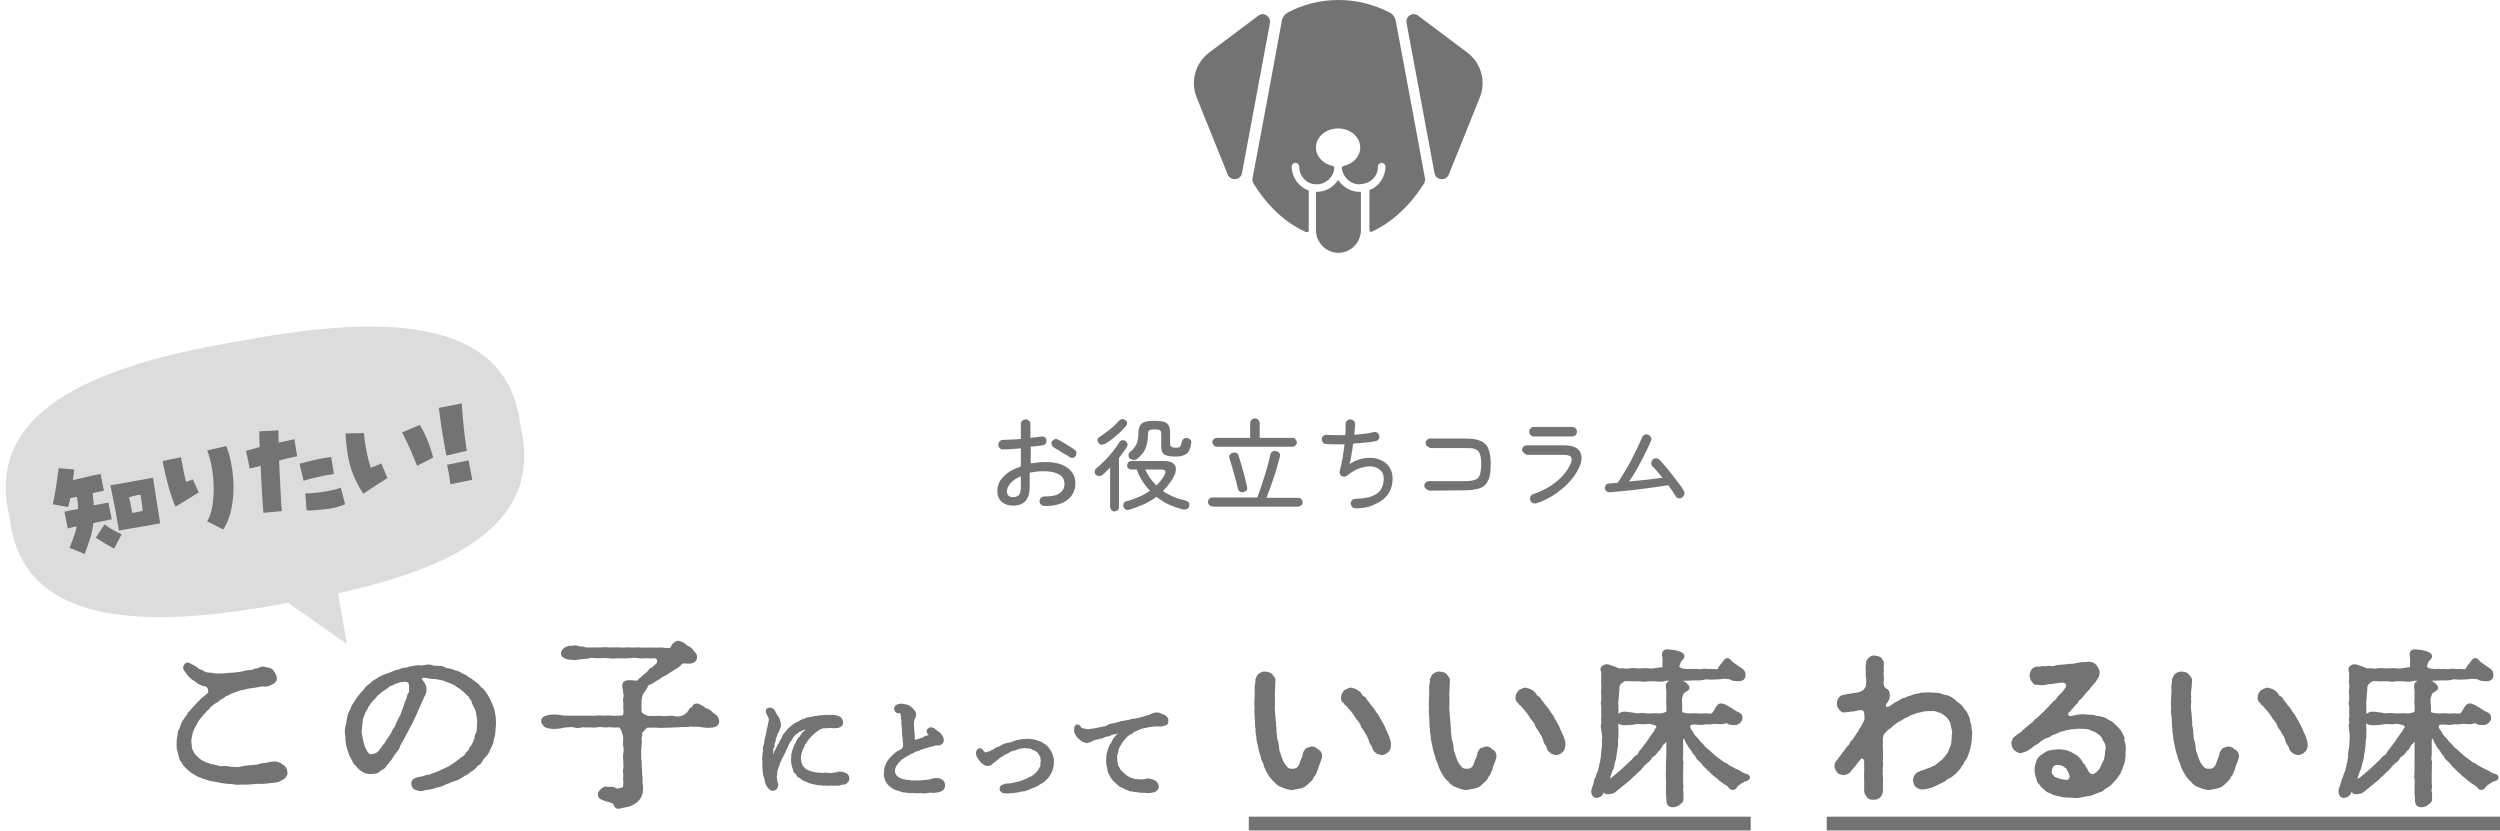<?xml version="1.0" encoding="utf-8"?>
<!-- Generator: Adobe Illustrator 26.3.1, SVG Export Plug-In . SVG Version: 6.00 Build 0)  -->
<svg version="1.1" id="_イヤー_2" xmlns="http://www.w3.org/2000/svg" xmlns:xlink="http://www.w3.org/1999/xlink" x="0px"
	 y="0px" viewBox="0 0 733.7 243.8" style="enable-background:new 0 0 733.7 243.8;" xml:space="preserve">
<style type="text/css">
	.st0{fill:#737373;}
	.st1{fill:#737373;stroke:#737373;stroke-width:1.35;stroke-linecap:round;stroke-linejoin:round;}
	.st2{fill:none;stroke:#737373;stroke-width:4.05;stroke-miterlimit:10;}
	.st3{fill:#DCDCDC;}
</style>
<g id="_イヤー_1-2">
	<g>
		<g>
			<path class="st0" d="M306.5,148.5c-0.4,0-0.7-0.2-1-0.4c-0.3-0.3-0.4-0.6-0.4-1c0-0.4,0.1-0.7,0.4-1c0.3-0.3,0.6-0.4,1-0.4
				c1.9,0,3.4-0.2,4.4-0.9s1.5-1.5,1.5-2.8c0-1.2-0.5-2.1-1.5-2.7s-2.5-1-4.3-1c-0.8,0-1.6,0-2.3,0.1c-0.7,0.1-1.4,0.2-2.1,0.3v4.1
				c0,1.9-0.4,3.3-1.2,4.2s-2.1,1.4-3.7,1.4c-1.3,0-2.5-0.4-3.3-1.1s-1.3-1.8-1.3-3.2c0-1.6,0.6-3.1,1.9-4.3c1.2-1.3,2.9-2.2,5-2.9
				v-5.3c-0.9,0.1-1.9,0.1-2.8,0.2c-0.9,0.1-1.7,0.1-2.4,0.1c-0.4,0-0.7-0.1-1-0.4c-0.3-0.3-0.4-0.6-0.4-1s0.1-0.7,0.4-1
				c0.3-0.3,0.6-0.4,1-0.4c0.8,0,1.6-0.1,2.5-0.1s1.8-0.1,2.7-0.2v-4.3c0-0.4,0.1-0.7,0.4-1c0.3-0.3,0.6-0.4,1-0.4s0.7,0.1,1,0.4
				c0.3,0.3,0.4,0.6,0.4,1v4c0.6-0.1,1.1-0.1,1.7-0.2s1-0.1,1.5-0.2c0.4,0,0.7,0,1,0.2s0.5,0.5,0.5,0.9c0.1,0.4,0,0.7-0.2,1
				c-0.2,0.3-0.5,0.4-0.9,0.5c-0.5,0.1-1,0.1-1.6,0.2s-1.2,0.1-1.9,0.2v4.9c0.7-0.1,1.4-0.2,2.2-0.3s1.5-0.1,2.3-0.1
				c2.7,0,4.8,0.6,6.3,1.7c1.5,1.1,2.3,2.6,2.3,4.5c0,2.1-0.8,3.7-2.3,4.9S309.2,148.6,306.5,148.5L306.5,148.5z M297.3,145.9
				c0.7,0,1.3-0.2,1.7-0.6c0.4-0.4,0.6-1.2,0.6-2.3v-3.2c-1.3,0.5-2.3,1.2-3,2c-0.7,0.8-1.1,1.6-1.1,2.5c0,0.5,0.2,0.9,0.5,1.2
				S296.7,145.9,297.3,145.9L297.3,145.9z M313.8,134.1c-0.4-0.3-0.8-0.6-1.4-0.9s-1.1-0.6-1.6-1c-0.5-0.3-1-0.6-1.4-0.8
				c-0.3-0.2-0.6-0.4-0.7-0.8c-0.2-0.4-0.2-0.7,0-1c0.2-0.4,0.5-0.6,0.8-0.7s0.7-0.1,1,0.1c0.4,0.2,1,0.5,1.6,0.9
				c0.6,0.4,1.2,0.7,1.8,1.1s1.1,0.7,1.5,1c0.3,0.2,0.5,0.5,0.5,0.9c0,0.4,0,0.7-0.3,1c-0.2,0.3-0.5,0.5-0.9,0.5
				C314.5,134.4,314.1,134.3,313.8,134.1L313.8,134.1z"/>
			<path class="st0" d="M327.1,150.1c-0.4,0-0.7-0.1-0.9-0.4c-0.2-0.2-0.4-0.6-0.4-0.9v-11.6c-0.4,0.4-0.8,0.8-1.1,1.1
				c-0.4,0.4-0.7,0.7-1.1,1c-0.3,0.3-0.6,0.4-1,0.4c-0.4,0-0.7-0.1-1-0.4c-0.2-0.2-0.4-0.5-0.3-0.9c0-0.4,0.1-0.7,0.4-0.9
				c0.7-0.6,1.5-1.3,2.4-2.2s1.7-1.8,2.5-2.8c0.8-1,1.4-1.9,1.9-2.7c0.2-0.3,0.5-0.6,0.8-0.6s0.7,0,1,0.2c0.3,0.2,0.5,0.5,0.6,0.8
				c0.1,0.3,0,0.6-0.2,1c-0.3,0.5-0.7,1.1-1.1,1.6c-0.4,0.5-0.8,1.1-1.2,1.6v14.4c0,0.4-0.1,0.7-0.4,0.9S327.5,150.1,327.1,150.1
				L327.1,150.1z M324.4,130.2c-0.3,0.2-0.7,0.3-1.1,0.3c-0.4,0-0.7-0.2-0.9-0.5c-0.2-0.3-0.3-0.6-0.3-0.9c0-0.4,0.2-0.6,0.5-0.8
				c0.6-0.4,1.3-0.9,2-1.4s1.4-1.1,2.1-1.7s1.2-1.2,1.7-1.7c0.2-0.3,0.5-0.4,0.9-0.5c0.4,0,0.7,0.1,1,0.3c0.3,0.2,0.5,0.5,0.5,0.8
				c0,0.3-0.1,0.7-0.3,0.9c-0.5,0.6-1.2,1.2-1.8,1.9c-0.7,0.6-1.4,1.2-2.1,1.8S325,129.8,324.4,130.2L324.4,130.2z M331.4,149.6
				c-0.4,0.1-0.8,0.1-1.1-0.1s-0.5-0.4-0.6-0.8c-0.1-0.3,0-0.7,0.1-1s0.4-0.5,0.8-0.6c1.3-0.3,2.5-0.8,3.7-1.3
				c1.2-0.5,2.2-1.1,3.2-1.8c-1.7-1.7-3-3.8-3.9-6.2H332c-0.4,0-0.6-0.1-0.9-0.4s-0.3-0.5-0.3-0.8c0-0.3,0.1-0.6,0.3-0.9
				c0.2-0.2,0.5-0.4,0.9-0.4h9.8c1,0,1.8,0.2,2.4,0.6c0.5,0.4,0.9,0.9,0.9,1.6s-0.1,1.4-0.5,2.1c-0.4,0.9-0.9,1.7-1.5,2.4
				c-0.5,0.7-1.1,1.4-1.8,2.1c1,0.7,2,1.2,3.1,1.7c1.1,0.5,2.3,0.8,3.5,1.1c0.4,0.1,0.8,0.3,1,0.6s0.2,0.7,0.1,1.1
				c-0.1,0.4-0.4,0.7-0.7,0.8s-0.7,0.2-1.2,0.1c-1.5-0.4-2.9-0.9-4.2-1.5c-1.3-0.6-2.5-1.4-3.5-2.2c-1.1,0.8-2.4,1.6-3.7,2.2
				C334.3,148.6,332.9,149.1,331.4,149.6L331.4,149.6z M331.5,134.5c-0.2-0.2-0.3-0.5-0.3-0.9s0.1-0.7,0.4-0.9
				c0.9-0.7,1.5-1.5,1.9-2.3c0.4-0.8,0.6-2,0.6-3.4c0-0.9,0.2-1.6,0.5-2.1s0.8-0.9,1.4-1.1s1.6-0.3,2.8-0.3s2.1,0.1,2.8,0.3
				c0.7,0.2,1.1,0.6,1.4,1.1c0.3,0.5,0.4,1.2,0.4,2.1v3.1c0,0.5,0.1,0.8,0.4,1c0.2,0.2,0.7,0.3,1.4,0.3c0.5,0,0.9-0.1,1.1-0.3
				c0.2-0.2,0.4-0.7,0.6-1.6c0.1-0.4,0.3-0.6,0.6-0.8s0.7-0.2,1.1-0.1c0.4,0.1,0.6,0.3,0.8,0.5s0.3,0.6,0.2,1
				c-0.2,1.5-0.7,2.6-1.4,3.1s-1.8,0.8-3.1,0.8c-1.6,0-2.7-0.2-3.4-0.6c-0.6-0.4-0.9-1.2-0.9-2.4v-3.5c0-0.6-0.1-1-0.4-1.2
				s-0.8-0.3-1.5-0.3s-1.3,0.1-1.6,0.3s-0.4,0.6-0.4,1.2c0,1.8-0.3,3.2-0.8,4.3c-0.5,1.1-1.3,2-2.3,2.8c-0.3,0.3-0.7,0.4-1.1,0.4
				S331.7,134.7,331.5,134.5L331.5,134.5z M339.4,142.5c0.5-0.5,0.9-1,1.3-1.5s0.8-1.1,1.1-1.7c0.5-1,0.2-1.5-1-1.5h-4.7
				c0.4,0.9,0.9,1.7,1.4,2.5C338.1,141.1,338.7,141.8,339.4,142.5L339.4,142.5z"/>
			<path class="st0" d="M355.8,148.6c-0.4,0-0.7-0.1-0.9-0.4c-0.2-0.2-0.4-0.6-0.4-0.9s0.1-0.7,0.4-0.9c0.2-0.3,0.6-0.4,0.9-0.4
				h13.2c0.3-0.8,0.6-1.7,1-2.8c0.4-1.1,0.7-2.2,1.1-3.4c0.4-1.2,0.7-2.3,1-3.4s0.5-2.1,0.7-3c0.1-0.4,0.3-0.7,0.7-0.9
				s0.7-0.2,1.1-0.1c0.4,0.1,0.7,0.3,0.9,0.6s0.2,0.7,0.1,1.1c-0.2,0.9-0.5,1.8-0.8,2.9c-0.3,1.1-0.6,2.1-1,3.2
				c-0.4,1.1-0.7,2.2-1.1,3.2s-0.7,1.9-1,2.7h9.3c0.4,0,0.7,0.1,0.9,0.4c0.3,0.3,0.4,0.6,0.4,0.9s-0.1,0.7-0.4,0.9
				c-0.3,0.2-0.6,0.4-0.9,0.4H355.8L355.8,148.6z M357.1,131.1c-0.4,0-0.7-0.1-0.9-0.4s-0.4-0.6-0.4-0.9s0.1-0.7,0.4-0.9
				c0.2-0.2,0.5-0.4,0.9-0.4h9.8v-4.2c0-0.4,0.1-0.8,0.4-1.1s0.6-0.4,1-0.4s0.7,0.1,1,0.4s0.4,0.6,0.4,1.1v4.2h9.6
				c0.4,0,0.7,0.1,0.9,0.4s0.4,0.6,0.4,0.9s-0.1,0.7-0.4,0.9c-0.2,0.3-0.5,0.4-0.9,0.4H357.1z M365,144.4c-0.4,0.1-0.8,0.1-1.1-0.1
				c-0.3-0.2-0.5-0.5-0.6-0.8c-0.2-0.9-0.4-1.8-0.7-2.9c-0.3-1.1-0.6-2.1-0.9-3.2s-0.6-2-0.9-2.9c-0.1-0.4-0.1-0.7,0.1-1
				c0.2-0.3,0.5-0.5,0.8-0.6c0.4-0.1,0.7-0.1,1.1,0c0.3,0.1,0.6,0.4,0.7,0.8c0.3,0.9,0.6,1.9,0.9,3s0.6,2.2,0.9,3.3
				c0.3,1.1,0.5,2.1,0.7,2.9c0.1,0.4,0,0.7-0.1,1C365.6,144.1,365.3,144.3,365,144.4L365,144.4z"/>
			<path class="st0" d="M397.9,149.2c-0.4,0-0.7-0.1-1-0.4s-0.4-0.6-0.5-1c0-0.4,0.1-0.7,0.4-1c0.3-0.3,0.6-0.4,1-0.4
				c2.1-0.1,3.7-0.3,4.9-0.8c1.2-0.5,2.1-1.1,2.6-2c0.5-0.9,0.8-1.9,0.8-3.1c0-1.1-0.3-1.9-1-2.5c-0.6-0.6-1.5-1-2.5-1.1
				c-1-0.1-2.2,0.1-3.5,0.5c-1.3,0.4-2.5,1.2-3.8,2.2c-0.5,0.4-1,0.4-1.6,0.1c-0.2-0.2-0.4-0.4-0.5-0.7c-0.1-0.3-0.1-0.6,0-0.8
				c0.3-1,0.5-2.2,0.8-3.6c0.2-1.4,0.4-2.8,0.6-4.2c-1,0-2,0-3,0s-1.8,0-2.5-0.1c-0.4,0-0.7-0.2-0.9-0.5c-0.2-0.3-0.3-0.6-0.3-1
				c0-0.4,0.2-0.7,0.5-0.9c0.3-0.2,0.6-0.3,1-0.3c0.8,0.1,1.6,0.1,2.5,0.1c0.9,0,1.9,0,2.9,0c0.1-0.6,0.1-1.2,0.1-1.8s0-1,0-1.4
				s0.1-0.7,0.4-1s0.6-0.4,1-0.4c0.4,0,0.7,0.1,1,0.4s0.4,0.6,0.4,0.9c0,0.4,0,0.8-0.1,1.4c0,0.6-0.1,1.2-0.1,1.8c1-0.1,2-0.2,3-0.3
				s1.9-0.3,2.7-0.5c0.4-0.1,0.7,0,1,0.2s0.5,0.5,0.6,0.9c0.1,0.4,0,0.7-0.2,1s-0.5,0.5-0.9,0.6c-0.9,0.2-1.9,0.3-3.1,0.4
				s-2.3,0.2-3.5,0.3c-0.1,1.2-0.3,2.3-0.5,3.4s-0.3,1.9-0.5,2.6c1-0.7,2.1-1.2,3.3-1.5c1.1-0.3,2.3-0.4,3.4-0.3s2.1,0.4,3,0.9
				c0.9,0.5,1.6,1.2,2.1,2c0.5,0.9,0.8,1.9,0.8,3.1c0,1.9-0.5,3.5-1.4,4.7c-0.9,1.3-2.2,2.2-3.8,2.9
				C402,148.8,400.1,149.2,397.9,149.2L397.9,149.2z"/>
			<path class="st0" d="M419.3,144c-0.5-0.3-0.8-0.5-1-0.7s-0.3-0.4-0.3-0.7c0-0.4,0.1-0.7,0.4-1c0.3-0.3,0.6-0.4,1-0.4h10.5
				c1.3,0,2.3-0.1,3-0.4c0.7-0.2,1.1-0.7,1.4-1.4c0.2-0.7,0.4-1.7,0.4-3.1s-0.1-2.4-0.4-3.1c-0.2-0.7-0.7-1.1-1.4-1.4
				s-1.7-0.3-3-0.3h-10.2c-0.5-0.3-0.8-0.5-1-0.7s-0.3-0.4-0.3-0.7c0-0.4,0.1-0.7,0.4-1c0.3-0.3,0.6-0.4,1-0.4h10.2
				c1.9,0,3.4,0.2,4.5,0.7s1.9,1.2,2.3,2.3c0.5,1.1,0.7,2.6,0.7,4.6s-0.2,3.5-0.7,4.6c-0.5,1.1-1.2,1.9-2.3,2.3s-2.6,0.7-4.5,0.7
				L419.3,144L419.3,144z"/>
			<path class="st0" d="M450.9,147.7c-0.4,0.1-0.7,0.1-1.1-0.1s-0.6-0.4-0.7-0.8s-0.1-0.7,0.1-1.1s0.5-0.6,0.8-0.7
				c2.5-0.8,4.7-2,6.6-3.5s3.3-3.2,4.2-5.1c0.5-1,0.6-1.7,0.3-2.2s-1-0.7-2.2-0.7h-10.8c-0.5-0.2-0.8-0.5-1-0.7s-0.4-0.4-0.4-0.7
				c0-0.4,0.1-0.7,0.4-1s0.6-0.4,1-0.4H459c2.4,0,4,0.6,4.7,1.9s0.6,2.9-0.4,4.9c-1.1,2.2-2.7,4.2-4.9,6S453.8,146.8,450.9,147.7
				L450.9,147.7z M450.2,128.1c-0.4,0-0.7-0.1-1-0.4c-0.3-0.3-0.4-0.6-0.4-1s0.1-0.7,0.4-1s0.6-0.4,1-0.4h11.2c0.4,0,0.7,0.1,1,0.4
				c0.3,0.3,0.4,0.6,0.4,1s-0.1,0.7-0.4,1c-0.3,0.3-0.6,0.4-1,0.4H450.2z"/>
			<path class="st0" d="M493.5,146.1c-0.3,0.2-0.7,0.2-1,0.1c-0.4-0.1-0.6-0.3-0.8-0.7c-0.2-0.4-0.5-0.8-0.9-1.4s-0.8-1.1-1.2-1.7
				c-1.2,0.2-2.5,0.4-4,0.6s-3,0.4-4.5,0.6c-1.6,0.2-3.1,0.4-4.6,0.5s-2.8,0.3-4,0.4c-0.4,0-0.7-0.1-1-0.3c-0.3-0.2-0.5-0.6-0.5-0.9
				c0-0.4,0.1-0.7,0.3-1s0.6-0.4,1-0.4c0.3,0,0.7-0.1,1.1-0.1c0.4,0,0.8-0.1,1.3-0.1c0.7-0.9,1.3-1.9,2-3.1s1.4-2.3,2-3.5
				c0.6-1.2,1.2-2.4,1.8-3.6c0.5-1.1,1-2.2,1.4-3.1c0.1-0.4,0.4-0.6,0.7-0.8c0.4-0.2,0.7-0.2,1.1,0c0.4,0.1,0.6,0.4,0.8,0.7
				c0.2,0.4,0.2,0.7,0,1.1c-0.5,1.1-1,2.4-1.7,3.7c-0.7,1.4-1.4,2.8-2.2,4.2s-1.6,2.8-2.5,4c1.7-0.2,3.4-0.3,5.1-0.5
				s3.3-0.4,4.7-0.6c-0.5-0.6-1-1.2-1.5-1.8s-1-1.1-1.4-1.5c-0.3-0.3-0.4-0.6-0.4-1s0.2-0.7,0.4-1c0.3-0.3,0.6-0.4,1-0.4
				c0.4,0,0.7,0.2,1,0.4c0.5,0.5,1,1.1,1.7,1.9s1.4,1.7,2.1,2.6s1.4,1.8,2,2.6c0.6,0.8,1.1,1.5,1.4,2.1c0.2,0.3,0.2,0.7,0.1,1
				S493.9,145.9,493.5,146.1L493.5,146.1z"/>
		</g>
		<g>
			<g>
				<path class="st1" d="M72,225.4c0.4,0,1.5-0.2,1.9-0.2c0.6,0,1.1-0.1,1.9-0.2c0.3-0.1,1-0.4,1.8-0.4c0.6,0,1.1-0.2,2.2-0.4
					c0.9-0.1,1.6-0.1,2.5,0.5c0.6,0.4,0.8,0.6,1,0.8c0.2,0.2,0.3,0.7,0.4,1.2c0.1,0.3-0.2,0.9-0.5,1.2c-0.2,0.2-0.9,0.5-1.2,0.7
					c-0.7,0.5-1.8,0.4-2.4,0.5c-1,0.2-2,0.2-2.9,0.3c-1-0.1-1.7,0-2.8,0.1c-0.7,0.1-1.8,0.1-2.4,0.1c-0.8-0.1-1.9,0.2-2.9-0.1
					c-0.4-0.1-1.3-0.1-1.5-0.1c-0.4-0.1-1.1-0.1-1.6-0.2c-0.5-0.1-1.2-0.2-1.6-0.3l-1.6-0.3c-0.5-0.1-0.8-0.1-1.5-0.4
					c-0.5-0.2-1.1-0.3-1.5-0.5c-0.3-0.2-1-0.3-1.4-0.6c-0.3-0.3-0.8-0.4-1.3-0.8c-0.6-0.4-0.9-0.8-1.1-0.9c-0.4-0.3-0.8-0.8-1-1
					c-0.4-0.4-0.5-0.9-0.8-1.2c-0.2-0.2-0.4-0.5-0.6-1.4c-0.2-0.6-0.2-0.9-0.4-1.6c-0.2-0.5-0.2-0.9-0.2-1.7c0-0.8,0-1.9,0.3-2.8
					c0.1-0.3-0.2-0.7,0.3-1.3c0.3-0.4,0.3-0.8,0.5-1.2c0.2-0.5,0.2-0.9,0.5-1.2c0.3-0.4,0.4-0.6,0.7-1.1c0.2-0.4,0.7-0.5,0.8-1.1
					c0-0.5,0.6-0.5,0.8-1c0.3-0.5,0.7-0.7,0.9-1c0.4-0.5,0.6-0.6,0.9-1c0.2-0.2,0.8-0.7,1-1s0.5-0.5,1-0.9c0.3-0.3,0.7-0.5,1.1-0.9
					c0.7-0.6,0.5-1.1,0.4-1.8c-0.2-0.8-0.7-1.4-1.8-1.5c-0.3,0-1-0.4-1.4-0.6c-0.5-0.3-1-0.8-1.4-1c-0.5-0.2-1.2-1-1.5-1.3
					c-0.4-0.5-0.8-1.1-1-1.4c-0.2-0.2-0.3-0.6,0-1c0.4-0.4,0.5-0.4,0.9-0.1c0.3,0.2,1.1,0.5,1.5,0.8c0.7,0.3,0.8,0.8,1.6,1
					c0.5,0.1,0.9,0.5,1.4,0.7c0.9,0.4,1.8,0.2,2.5,0.4c0.7,0.2,1.9,0.1,2.8,0.1c1,0,1.7-0.2,2.7-0.2c0.6,0,2.1-0.2,2.7-0.3
					c1-0.2,1.9-0.5,2.6-0.5c0.5,0,0.9,0.1,1.3-0.3c0.2-0.2,0.9-0.1,1.3-0.3c0.8-0.4,1.5-0.5,1.9-0.3c0.8,0.3,1.5,0.1,1.9,0.8
					c0.4,0.6,0.9,1.3,0.9,1.9c-0.1,0.9-0.9,1.1-1.7,1.5c-0.4,0.2-1.2,0.3-1.6,0.2c-0.9-0.1-1.3,0.2-2.2,0.3c-1,0.2-1.6,0.2-2.2,0.3
					c-0.6,0.1-1.3,0.4-2.2,0.5c-0.6,0.1-1.6,0.5-2.1,0.7c-1,0.3-1.2,0.5-2.2,1c-0.7,0.2-0.8,0.5-1.1,0.7c-0.3,0.2-0.8,0.3-1.2,0.7
					c-0.2,0.2-0.6,0.6-1.1,0.8c-0.4,0.1-0.8,0.6-1.1,0.8c-0.4,0.4-0.8,0.5-1,1c-0.2,0.3-0.9,0.7-1,1c-0.3,0.6-0.8,0.5-0.9,1
					c-0.2,0.4-0.5,0.5-0.9,1.1c-0.2,0.3-0.6,0.8-0.7,1.1c-0.3,0.5-0.4,0.9-0.7,1.2c-0.3,0.6-0.7,1.5-0.9,2.4
					c-0.2,1.1-0.4,1.7-0.3,2.5c0.2,0.9,0,1.7,0.4,2.4c0.3,0.6,0.7,1.4,1.1,1.8c0.7,0.6,0.9,0.9,1.6,1.4c0.4,0.3,1.6,0.8,2,1
					c0.9,0.3,1.5,0.5,2.4,0.6c0.7,0.1,1.3,0.6,2.4,0.4c1-0.1,1.6,0.1,2.4,0.2c0.5,0,1.3,0.1,2.2,0.1L72,225.4L72,225.4z"/>
				<path class="st1" d="M114.9,197.9c0.7-0.3,1.3-0.6,2-0.7c0.6-0.1,1.2-0.6,1.9-0.6c0.6,0.1,1.2-0.3,2-0.4
					c0.8-0.1,1.3-0.3,2.1-0.3c0.7,0.2,1.3,0,2.1-0.1c0.5-0.1,1.2-0.2,1.8,0.1c0.5,0.2,1.4,0.2,1.8,0.2s1.4,0,1.8,0.4
					c0.3,0.3,1.4,0.3,1.7,0.4c0.8,0.2,1.2,0.5,1.7,0.6c0.7,0.1,1.3,0.6,1.7,0.8c0.3,0.1,1,0.3,1.6,0.9c0.5,0.4,0.9,0.5,1.5,1
					c0.3,0.3,1,0.6,1.4,1.1c0.5,0.6,0.7,0.9,1.2,1.2c0.4,0.3,0.9,1.1,1.1,1.4c0.3,0.4,0.6,1,0.9,1.5c0.2,0.4,0.4,1,0.7,1.6
					c0.2,0.4,0.5,1.2,0.6,1.7c0.1,0.6,0.3,1.4,0.3,1.9c0.1,0.5,0.1,1.4,0.1,1.9c-0.1,1.1-0.2,1.9-0.2,2.5c0,0.9-0.5,1.6-0.5,2.3
					c0,0.8-0.6,1.6-0.8,2.1c-0.2,0.5-0.6,1.6-1.1,2c-0.8,0.7-1,1.2-1.4,1.8c-0.3,0.5-0.3,0.6-0.8,0.8c-0.4,0.2-0.4,0.4-0.8,0.8
					c-0.4,0.5-0.6,0.6-0.9,0.8c-0.3,0.2-0.6,0.3-1,0.7c-0.5,0.4-0.8,0.6-1.1,0.7c-0.4,0.1-0.6,0.4-1,0.6c-0.7,0.4-1.3,0.8-1.7,0.9
					c-0.8,0.2-1.1,0.3-1.5,0.5c-0.6,0.4-1,0.3-1.5,0.6c-0.8,0.4-1.2,0.6-1.7,0.7c-0.5,0.1-1.1,0.2-1.5,0.4c-0.7,0.2-1.1,0.3-1.7,0.4
					c-0.3,0.1-0.9,0-1.6,0.3c-0.8,0.3-1.3-0.1-1.9-0.2c-0.8-0.1-1.2-1.7-0.4-2.1c0.7-0.4,1.7-0.5,2.3-0.6c0.5-0.1,1.3-0.5,1.7-0.5
					c0.4,0.1,1.1-0.3,1.5-0.5c0.8-0.1,1.3-0.5,1.6-0.6c0.4-0.1,0.9-0.4,1.4-0.6c0.4-0.1,0.9-0.5,1.7-0.8c0.6-0.2,0.6-0.6,1.4-0.9
					c0.6-0.4,0.8-0.6,1.4-1c0.4-0.3,0.6-0.6,1.3-1c0.4-0.2,0.8-0.6,1.1-1.2c0.2-0.4,0.9-0.6,1-1.3c0.1-0.5,0.7-0.8,0.9-1.4
					c0.1-0.3,0.5-0.9,0.7-1.6c0.2-0.6,0.1-1.3,0.5-1.7c0.3-0.4,0.3-1,0.3-1.8c0.1-0.6,0.1-1.5,0.1-1.9c0.1-0.9-0.3-1.6-0.3-2.4
					c0-0.6-0.5-1.6-0.8-2.3c-0.2-0.4-0.5-0.6-0.5-1.1c-0.1-0.5-0.3-0.7-0.6-1.1c-0.3-0.3-0.2-0.7-0.7-1c-0.4-0.2-0.6-0.6-0.9-0.9
					c-0.2-0.2-0.8-0.7-1.3-1.1c-0.5-0.4-1.2-0.7-1.5-1c-0.3-0.3-1.1-0.6-1.5-0.8l-1.6-0.6c-0.4-0.3-1-0.4-1.7-0.5
					c-0.7-0.2-1.5-0.3-1.8-0.3c-0.4,0.1-1-0.1-1.8-0.2c-0.9-0.2-1.3-0.2-1.9-0.1c-0.3,0.1-0.7,0.5-0.7,0.9c0.1,0.5,0.5,1,0.9,1.5
					c0.3,0.4,0.5,1.1,0.5,1.8c0,0.9-0.5,1.4-0.8,2.2c-0.3,0.7-0.8,1.7-1,2.2c-0.3,0.7-0.7,1.5-0.9,2.1c-0.2,0.6-0.8,1.6-1,2.1
					c-0.3,0.9-0.7,1.4-1,2c-0.4,0.8-0.7,1.4-1,1.9c-0.4,0.8-0.7,1.2-1,1.9c-0.3,0.5-1,1.6-1,1.9c-0.1,0.5-0.8,1.4-1.1,1.8
					c-0.6,0.7-0.9,1.2-1.3,1.9c-0.2,0.4-0.7,0.6-0.8,1c-0.2,0.5-0.7,0.5-0.8,1c-0.2,0.5-0.7,0.7-0.9,0.8c-0.5,0.3-0.9,0.5-1.1,0.8
					c-0.4,0.4-1.4,0.3-2.1,0.4c-0.8,0.1-1.6-0.3-2.2-0.7c-0.5-0.3-0.6-0.4-1-0.8c-0.3-0.3-0.4-0.6-0.8-0.9c-0.3-0.2-0.5-0.5-0.7-1
					l-0.5-1c-0.4-0.7-0.7-1.5-0.9-2.2c-0.3-0.9-0.4-1.5-0.5-2.3c-0.1-0.8,0-1.6-0.2-2.4c-0.1-0.6,0-1.6,0.2-2.2
					c0.3-0.7,0.2-1.4,0.4-2.1c0.1-0.5,0.3-1.5,0.7-2c0.3-0.5,0.5-1.5,0.8-1.8l1.1-1.7c0.2-0.4,0.8-1,1.2-1.6
					c0.4-0.4,0.9-0.8,1.3-1.5c0.3-0.5,1-0.8,1.6-1.4c0.6-0.6,1.1-0.9,1.7-1.2c0.4-0.3,1.1-0.7,1.8-1L114.9,197.9L114.9,197.9z
					 M119.1,207.4c0.2-0.7,0.4-1.4,0.7-1.9c0.3-0.5,0.2-1.4,0.7-1.9c0.4-0.4,0.2-0.9,0.2-1.2c0-0.2,0.3-2.2-0.7-2.7
					c-1-0.5-1.5-0.2-2-0.2c-0.9,0-1.5,0.4-2.1,0.5c-0.5,0.2-0.6,0.4-1.2,0.6c-0.7,0.2-0.9,0.4-1.3,0.8c-0.4,0.3-0.6,0.4-1.2,0.8
					c-0.3,0.2-0.8,0.5-1.1,0.9c-0.5,0.4-0.9,0.6-1.1,1c-0.2,0.3-0.4,0.5-0.9,1c-0.2,0.2-0.8,0.8-0.9,1.1s-0.5,0.5-0.8,1.2
					c-0.2,0.6-0.4,0.7-0.7,1.3c-0.3,0.6-0.3,0.9-0.5,1.3c-0.2,0.3-0.3,0.7-0.4,1.4l-0.3,2.8c-0.1,0.8,0,1.2,0.2,2.1
					c0.2,0.9,0.3,1.7,0.6,2.6c0.2,0.7,0.7,1.7,1.1,2.2c0.5,0.7,0.9,1.1,1.7,0.9c0.6-0.1,1.1-0.2,1.7-0.5c0.5-0.3,0.9-0.8,1.2-1.2
					c0.4-0.5,0.5-0.6,0.8-1.1c0.2-0.3,0.5-0.5,0.8-1c0.3-0.4,0.4-0.9,0.7-1.1c0.3-0.4,0.5-0.8,0.7-1.1c0.3-0.5,0.5-0.6,0.6-1.1
					c0.1-0.2,0.4-0.8,0.7-1.1c0.3-0.4,0.4-0.8,0.5-1.2c0.2-0.5,0.5-0.8,0.6-1.2c0.1-0.4,0.7-1,0.9-1.8L119.1,207.4L119.1,207.4z"/>
				<path class="st1" d="M200.4,194c-0.3,0.1-1,0.6-1.2,0.9s-0.6,0.4-1.4,1c-0.7,0.5-0.9,0.5-1.5,0.9c-0.6,0.4-1.1,0.8-1.4,0.9
					c-0.7,0.4-1.2,0.6-1.5,0.9c-0.3,0.3-1.1,0.6-1.5,0.9c-0.4,0.4-1.3,0.8-1.6,0.9c-0.4,0.1-0.8,0.7-0.9,1.1c-0.2,0.4-0.8,1.2-1,1.5
					c-0.3,0.3-0.4,0.5-0.6,1.3c-0.2,0.7-0.1,1.2-0.2,1.8c-0.1,0.8,0.1,1.7,0,2.6c-0.1,0.4,0.5,1.2,1,1.4c0.3,0.2,1.5,0.8,2,0.7
					c0.6-0.1,1.1,0.1,1.8,0c0.8-0.1,1.2-0.1,1.8,0c0.5,0.1,1.3,0,1.7,0c0.5-0.1,1.4-0.1,1.7,0c1.1,0.3,2.2,0.1,2.7-0.1
					c0.3-0.1,1-0.4,1.4-0.8s0.5-0.4,0.8-0.9c0.2-0.4,0.5-0.8,0.8-0.9c0.5-0.2,0.4-0.8,0.9-0.9c0.6-0.2,0.9,0.2,1.2,0.3
					c0.3,0.1,0.8,0.4,1,0.6c0.2,0.2,0.6,0.4,1.2,0.6c0.6,0.2,1.2,1.1,1.8,1.4c0.5,0.3,1,0.9,1,1.6c0,0.7-0.6,1-1.1,1.1
					c-0.8,0.1-1.6,0.2-2.1,0.1c-0.6-0.1-1.4-0.1-1.7-0.2c-0.6-0.2-1.7,0-2.1-0.1c-0.7-0.2-1.3,0.1-2,0.1c-1.2-0.1-2,0.1-2.9,0.1
					l-2.8,0.1c-0.8,0-1.7,0.1-2.8,0c-0.9-0.1-2,0-2.9,0c-0.6,0-1,0.6-1.6,1.3c-0.5,0.5-0.6,0.5-0.6,1.2c0.1,0.5-0.2,0.9-0.2,1.2
					c0.1,0.6,0.1,1.7,0,2.2c-0.1,1-0.1,1.6-0.1,2.3c0.1,0.9-0.1,1.3,0.1,2.1c0.1,0.6,0,1.3,0.1,2.1c0.1,0.9,0,1.5,0.1,2.1
					c0.2,1,0.1,1.4,0.1,2.1c0.1,0.7,0.2,1.6,0.1,2.6c-0.1,1-0.4,1.6-0.8,2.1c-0.5,0.7-1,1-1.7,1.4s-1.5,0.6-2.2,0.7
					c-0.8,0.1-1.9,0.6-2.2,0.3c-0.5-0.5-0.3-1-1-1.4c-0.3-0.2-1.4-0.5-1.8-0.6c-0.6-0.1-1.2-0.5-1.6-0.6c-0.6-0.2-0.6-0.7-0.5-1.2
					c0.1-0.3,0.7-0.8,0.9-1c0.3-0.3,0.7-0.3,1.5-0.2c0.4,0,1.4-0.1,1.7,0.2c0.5,0.4,0.9,0.3,1.5,0.2c0.8-0.2,1-0.2,1.5-0.5
					c0.3-0.2,0.2-1,0.3-1.6c0.1-0.5-0.2-1.4,0-2.1c0.1-0.9-0.3-1.3,0-2.2c0.1-0.6,0-1.5,0-2.1c0-1-0.2-1.2,0-2.2
					c0.1-0.9,0.2-1.2,0-2.3c-0.2-0.6,0-1.5,0-2.3c0-0.6-0.3-1.6-0.6-2.5c-0.2-0.5-0.8-1.4-1.2-1.4c-0.9,0-1.5,0.1-2.3,0
					c-0.6-0.2-1.3,0.1-2.2,0c-1-0.2-1.7-0.1-2.2,0c-0.9,0.2-1.5-0.1-2.2,0c-0.8,0.1-1.6-0.1-2.2,0c-0.8,0.2-1.2,0.3-2.2,0
					c-0.6-0.2-1.4,0-2.2,0c-1,0-1.9,0.4-2.8,0.4c-1,0.1-1.6,0.1-2.8-0.2c-0.6-0.1-1.1-0.9-1.2-1.2c-0.1-0.5,0.1-0.9,1.2-1.2
					c0.6-0.2,2.1-0.3,2.8-0.2c1.1,0.2,1.9,0.3,2.8,0.3h6.5c0.7,0,1.7,0.1,2.2,0c0.6-0.2,1.4,0,2.2,0s1.5-0.1,2.2,0s1.6,0,2.3,0
					c0.9,0,1.6-0.1,1.9-1c0.2-0.7-0.1-1.9,0-2.6c0.1-0.6-0.2-1.7,0-2.3c0.3-0.9-0.1-1.2-0.1-2.1c0-0.8-0.4-1.2-0.1-2
					c0.3-0.5,1.1-0.4,1.8-0.4s1,0.2,1.9,0.1c0.4,0,0.8-0.8,1.1-0.9s0.5-0.5,1.1-1c0.4-0.3,1-0.7,1.2-1c0.3-0.3,0.6-0.9,1.1-1
					c0.3-0.1,0.6-0.6,1.3-1.1c0.6-0.4,0.7-1.4,0.6-1.9c-0.1-0.5-1-1.1-1.6-1c-0.4,0.1-1.1,0.1-1.6,0c-1.2-0.1-1.9,0.2-2.9,0
					c-0.8-0.2-1.9-0.1-2.9,0c-1.1,0.1-1.9,0-2.9,0c-1,0-2.2,0.2-2.9,0c-1-0.1-2-0.1-2.9,0c-1,0.1-2.1-0.3-2.9,0
					c-0.6,0.2-1.1,0.2-1.6,0.2l-1.6,0.2c-0.6,0.1-1.1,0.2-1.6,0.1c-0.3-0.1-0.9,0-1.6-0.2c-1-0.3-1.3-0.8-1.2-1.2
					c0.1-0.3,0.4-0.9,1.2-1.2c0.5-0.3,1.3-0.2,1.6-0.2c0.6-0.2,1.1-0.2,1.6,0.1c0.3,0.2,1.4,0,1.6,0.2c0.3,0.2,0.8,0.2,1.6,0.2h3
					c0.9,0,1.7-0.2,3,0c1,0,1.8-0.1,3,0c0.9,0.1,1.9-0.1,3,0c1.1,0.1,2-0.1,3,0s1.8,0,3,0c0.8,0.1,2.1,0,3,0c1.1,0,2,0.4,3.1,0
					c0.4-0.1,0.6-0.9,0.8-1.2c0.2-0.2,0.9-0.8,1.2-0.8c0.4,0.1,1,0.3,1.3,0.5c0.5,0.3,0.9,0.9,1.6,1.1c0.6,0.2,1.1,1,1.4,1.4
					c0.4,0.4,0.6,0.6,0.6,1.1c0,0.8-0.5,1.2-1.5,1.3L200.4,194L200.4,194z"/>
				<path class="st1" d="M227.4,210c0.2,0.3,0.3,0.5,0.4,0.6c0.4,0.2,0.3,0.8,0.5,1.1c0.2,0.3,0.2,0.9,0.2,1.2
					c0.1,0.5-0.3,0.7-0.3,0.9c-0.1,0.5-0.3,0.9-0.6,1.3c-0.2,0.5-0.2,0.9-0.4,1.1c-0.2,0.2-0.2,0.5-0.2,0.8c0,0.3,0,0.4-0.2,0.8
					s-0.3,0.5-0.2,0.8c0.1,0.4,0,0.6-0.2,0.8c-0.2,0.3-0.1,0.6-0.1,0.8c-0.1,0.3-0.1,0.6-0.1,0.9c0,0.2,0,0.6-0.1,0.9
					c-0.1,0.4-0.1,1,0.4,1c0.2,0,0.4,0,0.5-0.4c0.1-0.2,0.3-0.5,0.4-0.8c0.3-0.5,0.4-1,0.6-1.3c0.1-0.2,0.4-0.8,0.6-1.1
					c0.1-0.3,0.2-0.5,0.5-0.9c0.3-0.3,0.2-0.8,0.4-0.9c0.3-0.2,0.5-0.8,0.6-1.1c0.2-0.5,0.3-0.7,0.7-1c0.3-0.3,0.3-0.5,0.7-0.9
					c0.1-0.2,0.6-0.6,0.8-0.8c0.2-0.2,0.5-0.4,0.9-0.7c0.2-0.2,0.5-0.4,1-0.6c0.4-0.1,0.6-0.3,1.1-0.6c0.4-0.3,0.8-0.2,1.2-0.4
					c0.2-0.3,0.6-0.3,0.9-0.3c0.4-0.1,0.7-0.2,0.9-0.2c0.4,0,0.5-0.1,0.9-0.2c0.4-0.1,0.4,0.1,0.9-0.1c0.2-0.1,0.6-0.1,0.9-0.1
					c0.3,0,0.6,0,1-0.1c0.4,0,1.3,0,1.9,0c0.5-0.1,1.2,0,1.7,0.2c0.3,0.1,0.5,0.2,0.8,0.4c0.2,0.3,0.4,0.7,0.4,0.9
					c0,0.5-0.3,0.6-0.5,0.8c-0.4,0.2-0.6,0.2-1,0.2c-0.3,0.1-0.7,0.1-1.1,0c-0.3-0.1-0.8,0-1.1,0c-0.8,0-1.2,0.1-1.6,0.1
					c-0.4,0-0.6,0.2-0.8,0.2c-0.3,0.1-0.6,0.3-0.7,0.4c-0.4,0.3-0.8,0.6-1.1,0.8c-0.4,0.3-0.8,0.7-1,0.9c-0.3,0.3-0.6,0.6-0.9,1
					c-0.2,0.3-0.4,0.3-0.4,0.5c-0.1,0.2-0.3,0.4-0.4,0.6c-0.3,0.4-0.6,0.7-0.7,1.2c-0.2,0.6-0.5,0.8-0.6,1.3
					c-0.1,0.4-0.3,0.8-0.4,1.3c-0.1,0.6-0.2,0.9-0.1,1.3c0,0.6,0.1,1.1,0.2,1.5c0.2,0.5,0.3,0.8,0.6,1.2c0.3,0.4,0.6,0.6,0.9,0.9
					c0.3,0.3,0.8,0.4,1.2,0.6c0.3,0.2,1,0.3,1.4,0.4c0.5,0.1,0.9,0.3,1.5,0.2c0.3,0,1,0.2,1.5,0.1c0.6-0.1,0.9,0,1.4,0
					c0.5,0.1,0.8,0.1,1.2,0c0.3,0,0.9-0.2,1.2-0.2c0.4,0,0.8-0.2,1-0.2s0.8,0.1,1.3,0.3c0.4,0.1,0.8,0.5,0.8,1
					c0,0.5-0.2,0.6-0.3,0.8c-0.3,0.3-0.4,0.4-0.8,0.4c-0.2,0-0.6,0-1,0.2s-0.6,0-1.1,0.1c-0.4,0-0.8,0.1-1,0c-0.3-0.1-0.8,0-1,0
					c-0.6,0.1-1.3-0.1-1.8,0c-0.3,0-0.6-0.2-0.9-0.1c-0.4,0.1-0.6-0.1-0.9-0.1c-0.3-0.1-0.8-0.1-0.9-0.2c-0.4-0.1-0.6-0.1-0.9-0.2
					c-0.3-0.2-0.6-0.1-0.8-0.3c-0.4-0.2-0.6-0.4-0.8-0.4c-0.3,0-0.4-0.2-0.8-0.4c-0.3-0.2-0.4-0.4-0.7-0.5c-0.4-0.1-0.4-0.3-0.6-0.6
					c-0.2-0.2-0.3-0.5-0.5-0.6c-0.3-0.1-0.4-0.4-0.4-0.8c-0.1-0.3-0.3-0.6-0.3-0.8c0-0.4-0.2-0.5-0.2-0.9c0-0.4-0.1-0.6-0.1-1
					c0.1-0.5,0.1-1,0.1-1.5c0.1-0.6,0.3-0.9,0.4-1.5c0.1-0.3,0.1-0.4,0.3-0.7s0.1-0.5,0.3-0.7s0.3-0.3,0.3-0.6
					c0-0.3,0.2-0.3,0.4-0.6c0.1-0.3,0.1-0.5,0.4-0.6c0.2-0.1,0.3-0.3,0.5-0.7c0.1-0.2,0.4-0.6,0.6-0.8c0.4-0.3,0.6-0.4,0.8-0.9
					c0.2-0.4,0.4-0.4,0.2-0.8c-0.2-0.2-0.5-0.3-0.7-0.3c-0.4,0.1-0.8,0.3-1,0.4c-0.4,0.1-0.5,0.4-0.8,0.4c-0.4,0-0.4,0.3-0.7,0.4
					c-0.3,0.1-0.3,0.4-0.6,0.4s-0.3,0.3-0.5,0.5s-0.4,0.4-0.5,0.6c-0.1,0.3-0.4,0.3-0.4,0.6c0,0.2-0.1,0.3-0.4,0.6
					c-0.2,0.2-0.2,0.4-0.4,0.7c-0.2,0.3-0.4,0.4-0.4,0.7c0,0.4-0.2,0.6-0.3,0.7c-0.2,0.4-0.3,0.5-0.3,0.7c-0.1,0.4-0.2,0.5-0.4,0.8
					c-0.1,0.4-0.2,0.5-0.4,0.8c-0.2,0.4-0.2,0.5-0.4,0.8c-0.1,0.2-0.2,0.6-0.4,0.8c-0.2,0.3-0.2,0.7-0.3,0.8
					c-0.1,0.3-0.1,0.5-0.3,0.9c-0.2,0.4-0.1,0.4-0.3,0.9c-0.1,0.4-0.2,0.7-0.2,0.9c0.1,0.3,0,0.6-0.1,1.2c0,0.3,0.1,0.5,0.1,0.8
					c0,0.6,0.1,0.8,0.2,1c0,0.3,0.2,0.4,0.1,0.8c-0.1,0.7-0.4,0.9-0.9,0.9c-0.4,0-0.5-0.2-0.6-0.3c-0.3-0.1-0.4-0.5-0.5-0.6
					c-0.1-0.1-0.3-0.3-0.4-0.8c-0.1-0.3-0.2-0.4-0.2-0.6c0-0.6-0.2-0.9-0.4-1.5c-0.1-0.4-0.1-1-0.2-1.5c-0.1-0.5-0.1-1.1-0.1-1.5
					c0-0.6,0.1-1.1,0-1.6c-0.1-0.4-0.1-0.6,0-1c0.1-0.3,0-0.6,0.1-1c0.1-0.4,0.2-0.6,0.1-1c-0.1-0.4,0-0.7,0.1-1
					c0.2-0.3,0.2-0.9,0.3-1.4c0-0.4,0.2-0.9,0.3-1.4c0.1-0.3,0.2-1,0.3-1.4c0.1-0.6,0.1-0.8,0.3-1.4c0.2-0.6,0.1-1,0.3-1.4
					c0.1-0.2,0.1-0.8,0.1-1.1c-0.1-0.5-0.4-1-0.6-1.4c-0.2-0.6-0.5-0.9-0.1-1.1s0.9,0,1.2,0.4L227.4,210L227.4,210z"/>
				<path class="st1" d="M265.3,213.1c0-0.3-0.1-0.5-0.1-0.9s0.1-0.9-0.1-1.4c-0.1-0.3,0-0.9-0.1-1.3c-0.1-0.3-0.2-0.5-0.4-0.8
					c-0.2-0.2-1.1,0.2-1.4-0.3c-0.3-0.4-0.1-0.8,0.3-1c0.3-0.1,0.9-0.3,1.3-0.2c0.2,0,0.8,0.2,1.1,0.2c0.5,0.1,0.8,0.4,1.1,0.6
					c0.4,0.2,0.5,0.6,0.8,0.8c0.3,0.2,0.4,0.7,0.4,1c-0.1,0.8-0.5,1-0.5,1.2c0,0.4-0.1,0.7-0.1,0.8c-0.2,0.5,0,1,0,1.7
					c0.1,0.7,0,1,0.1,1.6c0.1,0.4,0.1,0.9,0.1,1.3c0,0.5-0.1,1,0.4,1.3c0.3,0.1,0.5,0.1,0.8,0c0.2,0,0.4-0.2,0.8-0.2
					c0.3,0,0.4-0.2,0.8-0.3c0.3,0,0.5-0.2,0.7-0.3c0.4-0.1,0.5-0.4,0.9-0.4c0.2,0,1.2-0.2,1.2-0.7c-0.1-0.4-0.5-0.6-0.6-0.8
					c-0.2-0.2-0.2-0.3-0.2-0.4c0.1-0.3,0.3-0.7,1.2-0.3c0.3,0.2,0.6,0.5,0.7,0.6c0.3,0.1,0.3,0.3,0.6,0.4c0.5,0.3,0.6,0.6,0.8,0.9
					c0.3,0.2,0.4,0.8,0.4,1c0,0.5-0.2,0.6-0.4,0.7c-0.3,0.3-0.4,0.2-0.8,0.2c-0.8,0-1,0.1-1.6,0.3c-0.4,0.1-0.9,0.2-1.4,0.4
					c-0.5,0.2-0.8,0.1-1.4,0.4c-0.2,0.1-0.6,0.2-0.8,0.3c-0.5,0.2-0.6,0.3-0.8,0.3c-0.4,0-0.6,0.3-0.8,0.3c-0.3,0.1-0.4,0.3-0.8,0.4
					c-0.4,0.1-0.6,0.3-0.8,0.4c-0.3,0.2-0.6,0.3-0.8,0.4c-0.2,0.2-0.6,0.4-0.8,0.5c-0.3,0.1-0.5,0.5-0.7,0.5c-0.4,0-0.4,0.4-0.6,0.6
					c-0.4,0.2-0.4,0.4-0.6,0.6c-0.1,0.2-0.2,0.3-0.5,0.6c-0.2,0.3-0.2,0.4-0.4,0.7c-0.3,0.6-0.3,1.1-0.3,1.5s0,0.8,0.2,1
					c0.2,0.2,0.2,0.6,0.5,0.8c0.3,0.2,0.5,0.4,0.7,0.6c0.3,0.2,0.5,0.3,0.9,0.4c0.3,0.1,0.8,0.3,1,0.3c0.4,0,0.8,0.2,1.1,0.2
					c0.3-0.1,0.6,0.1,1,0.1s0.7,0.1,0.9,0c0.2,0,0.5,0,1,0c0.1,0,0.6,0,1,0s0.8-0.1,1-0.1c0.4,0,0.8-0.1,1.1-0.1
					c0.5,0,0.7-0.2,1.3-0.3c0.4-0.1,0.6-0.2,0.9-0.2c0.3,0,1,0,1.4,0.3c0.3,0.2,0.4,0.2,0.5,0.4c0.1,0.1,0.2,0.6,0.2,0.8
					c-0.1,0.6-0.1,0.6-0.4,0.9c-0.2,0.2-0.5,0.3-0.8,0.4c-0.5,0.1-1.3,0.3-1.8,0.2c-0.6-0.1-1.3,0-1.8,0.1c-0.5,0.2-1.2,0-1.7,0
					c-0.6,0-1.3,0.1-1.7,0s-0.9,0-1.4,0c-0.5,0-1-0.2-1.4-0.2c-0.5,0.1-1.1-0.2-1.4-0.3c-0.5-0.1-0.9-0.3-1.3-0.4
					c-0.4-0.1-0.8-0.4-1.2-0.7c-0.2-0.2-0.7-0.5-0.9-0.9c-0.3-0.4-0.6-0.8-0.6-1.2c-0.1-0.5-0.4-0.8-0.2-1.5c0.1-0.4,0-1,0.1-1.3
					c0.1-0.4,0.3-0.8,0.4-1.2c0.1-0.3,0.4-0.7,0.6-1c0.2-0.3,0.5-0.5,0.8-0.9c0.2-0.3,0.5-0.5,0.9-0.8c0.3-0.4,0.6-0.6,1-0.7
					c0.3-0.2,0.4-0.3,0.6-0.4c0.2-0.1,0.3-0.2,0.6-0.4c0.3-0.2,0.6-1,0.6-1.2c0.1-0.6-0.1-1.2-0.1-1.5c-0.1-0.4,0.1-0.8-0.1-1.4
					c-0.1-0.3-0.1-0.9-0.1-1.5L265.3,213.1L265.3,213.1z"/>
				<path class="st1" d="M296.7,218.5c0.3,0,0.7-0.3,1.1-0.4c0.5-0.1,0.8-0.3,1.1-0.3c0.4,0,0.7-0.2,1.2-0.2c0.2,0,0.8-0.1,1.2-0.1
					s1.1,0,1.4,0.1c0.5,0.1,1,0.1,1.4,0.3c0.5,0.3,0.8,0.2,1.2,0.4c0.4,0.3,0.6,0.4,1.1,0.7c0.3,0.2,0.6,0.6,0.9,0.9
					c0.2,0.3,0.5,0.7,0.7,1.1c0.2,0.5,0.4,0.9,0.5,1.3c0.1,0.4,0.2,0.9,0.1,1.4c0,0.5,0,1-0.1,1.2c-0.1,0.4-0.2,0.9-0.3,1.1
					c-0.1,0.3-0.3,0.6-0.5,1c-0.3,0.4-0.4,0.7-0.6,0.9c-0.3,0.3-0.6,0.6-0.8,0.8c-0.2,0.2-0.5,0.4-0.8,0.6s-0.7,0.3-1,0.6
					c-0.4,0.3-0.8,0.3-1,0.5c-0.3,0.2-0.8,0.2-1.1,0.4c-0.4,0.3-0.6,0.3-0.9,0.4c-0.4,0.2-0.9,0.4-1.4,0.4c-0.4,0-0.7,0.1-1,0.2
					c-0.4,0.1-1,0.2-1.3,0.2c-0.4,0.1-0.8,0.1-1.3,0.1c-0.4,0-0.6,0.2-1.1,0.1c-0.4-0.1-0.8,0-1.1-0.2c-0.2-0.1-0.5-0.7,0-1
					c0.2-0.1,0.5-0.2,0.8-0.3c0.3-0.1,0.6-0.1,0.8-0.1c0.5-0.1,1,0,1.5-0.2c0.4-0.2,0.8-0.1,1-0.2c0.3-0.2,0.5-0.1,0.8-0.2
					c0.2,0,0.4-0.2,0.8-0.3c0.3,0,0.4-0.2,0.8-0.3c0.5-0.1,0.6-0.3,1-0.4c0.4-0.2,0.5-0.4,1-0.5c0.4-0.1,0.6-0.3,0.9-0.6
					c0.2-0.1,0.6-0.4,0.8-0.7c0.2-0.2,0.5-0.5,0.7-0.8c0.2-0.3,0.2-0.4,0.5-0.9c0.3-0.4,0.3-0.5,0.3-1c0-0.3,0-0.7,0.1-1.1
					c0.1-0.3-0.1-0.6-0.1-1s-0.1-0.6-0.3-0.9c-0.3-0.4-0.4-0.6-0.5-0.8c-0.2-0.2-0.5-0.6-0.6-0.6c-0.3-0.2-0.5-0.4-0.8-0.5
					c-0.2,0-0.5-0.1-0.9-0.4c-0.2-0.2-0.6-0.1-0.9-0.2c-0.4-0.1-0.8,0-1-0.1c-0.3-0.1-1,0.1-1.3,0.1c-0.5,0-0.8,0.1-1.3,0.3
					c-0.5,0.2-0.9,0.4-1.2,0.4c-0.5,0.1-1,0.3-1.2,0.5c-0.3,0.2-0.8,0.5-1.2,0.6c-0.3,0.1-0.8,0.6-1.1,0.7c-0.6,0.2-0.7,0.5-1.1,0.8
					c-0.3,0.2-0.8,0.6-1,0.8c-0.4,0.2-0.8,0.6-1,0.8c-0.3,0.2-0.4,0.2-0.6,0.2c-0.5,0-0.6,0-1-0.3c-0.3-0.2-0.6-0.4-0.9-0.8
					c-0.2-0.2-0.5-0.7-0.7-1c-0.2-0.2-0.3-0.7-0.3-1.1c0.1-0.6,0.5-0.8,0.6-0.6c0.4,0.3,0.5,0.6,0.7,0.8c0.3,0.3,0.4,0.4,0.9,0.4
					c0.6-0.1,1-0.4,1.4-0.4c0.3,0,0.5-0.4,0.7-0.4c0.4,0,0.5-0.2,0.7-0.4c0.2-0.1,0.6-0.4,1-0.5c0.4-0.1,0.8-0.3,1.1-0.5
					c0.4-0.3,0.6-0.4,1.1-0.5L296.7,218.5L296.7,218.5z"/>
				<path class="st1" d="M325.9,213.1c0.3,0,0.7-0.1,1-0.2c0.3-0.1,0.8-0.1,1-0.2c0.2-0.2,0.6-0.1,1-0.3c0.2-0.1,0.6-0.2,1-0.2
					c0.4-0.1,0.8-0.2,1-0.2c0.4-0.1,0.7-0.1,1-0.2c0.3-0.2,0.6-0.2,1-0.2c0.5,0,0.7-0.2,1.1-0.2c0.3,0,0.6-0.2,1.1-0.3
					c0.3,0,0.7-0.2,1.1-0.3c0.3-0.1,0.8-0.3,1.1-0.3s0.4-0.2,0.8-0.4c0.4-0.1,0.6-0.3,1-0.3c0.5-0.1,1,0,1.3,0.2
					c0.4,0.2,0.9,0.3,1.2,0.5c0.5,0.3,0.7,0.7,0.6,1.1c0,0.4,0,0.6-0.4,0.7c-0.3,0-0.4,0.1-0.8,0.2c-0.5,0.1-0.7,0-1.1,0
					c-0.7,0-0.9,0-1.6,0.1c-0.4,0-1,0.2-1.6,0.2c-0.3,0-0.5,0.3-0.8,0.2c-0.4-0.1-0.5,0.2-0.8,0.2c-0.4,0-0.5,0.2-0.8,0.3
					c-0.3,0.1-0.5,0.1-0.8,0.3c-0.2,0.2-0.5,0.2-0.7,0.3c-0.2,0.2-0.5,0.2-0.7,0.4c-0.2,0.2-0.2,0.5-0.6,0.4c-0.4,0-0.5,0.4-0.6,0.4
					c-0.2,0.2-0.4,0.3-0.6,0.5c-0.3,0.2-0.4,0.4-0.5,0.6c-0.3,0.3-0.5,0.4-0.5,0.6c-0.1,0.2-0.4,0.3-0.5,0.6l-0.7,1.2
					c-0.2,0.3-0.5,1-0.5,1.2c0,0.4-0.2,1-0.3,1.3c-0.2,0.5-0.1,0.9-0.1,1.3c0,0.7,0.1,1.2,0.2,1.5c0.1,0.5,0.1,1,0.5,1.4
					c0.3,0.5,0.4,0.9,0.7,1.1c0.4,0.3,0.8,0.8,1,1c0.3,0.3,0.8,0.6,1.1,0.8c0.5,0.2,0.8,0.5,1.3,0.6c0.5,0.1,0.9,0.3,1.4,0.3
					c0.5,0,0.9,0.2,1.5,0.1c0.4,0,0.8,0,1.2-0.1c0.5-0.1,0.7-0.2,0.8-0.2c0.1,0,0.1,0,0.1,0.1c0.1,0.1,0.4,0,0.8,0.1
					c0.3,0.1,0.5,0.1,0.8,0.3c0.2,0.2,0.4,0.2,0.5,0.5c0.2,0.3,0.2,0.3,0.3,0.7c0.1,0.4-0.3,0.7-0.5,0.9c-0.2,0.2-0.8,0.2-1.1,0.3
					c-0.5,0.2-1.4,0-1.9,0c-0.8,0-1.1,0-1.8-0.1c-0.2,0-0.5-0.2-0.9-0.1c-0.4,0.1-0.5-0.3-0.9-0.2c-0.3,0.1-0.7-0.1-0.9-0.2
					c-0.4-0.3-0.6-0.1-0.8-0.3c-0.4-0.3-0.9-0.5-1.2-0.6c-0.4-0.1-0.8-0.5-1-0.7c-0.3-0.3-0.7-0.6-0.9-0.8c-0.3-0.2-0.5-0.6-0.8-0.9
					c-0.1-0.2-0.4-0.7-0.6-1.1c-0.2-0.4-0.5-0.8-0.4-1.2c0-0.4-0.2-0.7-0.3-1.3c0-0.4-0.1-0.8-0.1-1.3c0-0.6,0.1-1.1,0.1-1.5
					s0.2-0.8,0.4-1.5c0.1-0.3,0.2-0.8,0.5-1.3c0.3-0.4,0.6-0.9,0.7-1.3c0.1-0.1,0.2-0.3,0.4-0.6c0.2-0.3,0.3-0.4,0.5-0.6
					c0.2-0.3,0.5-0.4,0.6-0.6c0.1-0.2,0.4-0.4,0.6-0.6c0.3-0.4,0.6-0.5,0.6-0.8s-0.2-0.2-0.6-0.1c-0.3,0.1-0.8,0.3-1.2,0.3
					c-0.3,0-0.6,0.3-1.1,0.3s-0.8,0.1-1,0.3c-0.5,0.3-0.6,0.2-1,0.3c-0.4,0.1-0.8,0.2-1,0.3c-0.4,0.2-0.5,0.4-1,0.3
					c-0.3,0-0.7,0.3-1,0.3c-0.5,0-0.8,0.3-1,0.3c-0.3,0-0.7,0.3-0.9,0.4s-0.8,0.2-0.9,0.3c-0.1,0-0.6-0.1-1-0.3l-1-0.8
					c-0.4-0.3-0.6-0.6-0.8-1c-0.1-0.3-0.3-0.6-0.3-0.9c0-0.4,0-1,0.2-1.1c0.4-0.1,0.5,0.4,0.8,0.7c0.2,0.2,0.6,0.4,0.8,0.4
					c0.4,0.1,0.9,0.2,1.6,0.3c0.5,0,1-0.2,1.5-0.2c0.3,0,0.8-0.2,1-0.2c0.2-0.1,0.6-0.1,1-0.2c0.4-0.1,0.5-0.1,1-0.2
					c0.4-0.1,0.6-0.1,1-0.2L325.9,213.1L325.9,213.1z"/>
				<path class="st0" d="M388,221.9c0,0.9-0.6,1.8-0.7,2.4c-0.5,0.8-0.3,1.4-0.8,2.1c-0.1,0.6-0.5,1.2-1,1.8
					c-0.2,0.8-0.8,1.1-1.3,1.6c-0.8,0.9-1.3,1.2-2.2,1.5c-0.9,0.2-1.7,0.4-2.5,0.5c-0.8,0.2-1.4-0.2-1.9-0.2
					c-0.7-0.3-1.2-0.4-1.8-0.7c-0.5-0.1-0.8-0.4-1.5-1c-0.4-0.6-0.8-0.7-1.3-1.4c-0.5-0.5-0.7-0.9-1.1-1.6c-0.4-0.7-0.7-1.3-0.9-1.9
					c-0.2-0.7-0.4-1.3-0.8-2c-0.1-0.6-0.3-1.3-0.6-2.1c-0.2-0.9-0.4-1.5-0.5-2.3c-0.2-0.6-0.4-1.7-0.4-2.3c0-0.8-0.4-1.5-0.2-2.3
					c-0.2-0.6-0.2-1.6-0.2-2.2s-0.1-1.6-0.1-2.1c0-0.7-0.2-1.4,0-1.9c-0.2-1.1,0-2.3,0-3.3c0-1,0.1-2.1,0-2.8
					c0.2-1.2,0.3-1.8,0.2-2.3c0.3-0.5,0.4-1,0.6-1.3c0.6-0.6,1.4-1.1,2.3-1c1,0.1,1.5,0.2,2.1,0.8c0.3,0.5,1.1,1.1,0.9,2
					c0,1.2-0.1,1.8-0.1,2.5c0,0.9-0.2,1.6,0,1.9c0,0.6-0.1,1.1,0,1.6c-0.1,0.9-0.1,2.3,0,3c0.1,0.8,0.1,2,0.3,3.2
					c-0.1,0.7,0.2,1.4,0.1,1.9c0.1,0.8,0,1.5,0.2,1.9c-0.1,0.5,0.2,1.4,0.3,1.8c0.2,0.5,0.2,1.1,0.3,1.8c0,0.7,0.3,1.4,0.4,1.6
					c0.2,0.8,0.3,1,0.5,1.5c0.2,0.8,0.9,1.9,1.3,2.2c0.2,0.6,1.1,0.9,1.6,0.8c1.1,0.1,1.8-0.4,2.2-1.6c0.1-0.5,0.3-0.9,0.6-1.6
					c0.3-0.4,0.3-1,0.4-1.5c0.2-0.3,0.5-1,0.9-1.3c0.2-0.1,1.1-0.4,1.5-0.5c0.8-0.1,1.3,0.2,2,0.8C387.7,220.4,388,221,388,221.9
					L388,221.9z M407.4,220.7c-0.4,0.5-1.3,0.9-1.9,0.9c-0.3-0.1-0.8-0.1-1.4-0.4c-0.6-0.4-0.9-0.7-1.1-1c-0.3-0.6-0.3-1.2-0.7-1.6
					c-0.4-0.4-0.5-1-0.7-1.6c-0.2-0.6-0.5-1.2-0.7-1.4c-0.3-0.5-0.6-1.1-0.8-1.4c-0.3-0.3-0.8-1-0.8-1.4c-0.2-0.5-0.6-1-0.9-1.4
					c-0.3-0.2-0.6-0.8-0.9-1.3c-0.2-0.1-0.5-0.8-1-1.3c-0.3-0.6-0.9-0.8-1-1.2c-0.2-0.4-1-0.7-1.1-1.2c-0.5-0.3-1-1-0.8-1.9
					c0-0.9,0.6-1.5,0.9-1.9c0.7-0.4,1.2-0.7,1.9-0.8c0.3,0,1.2,0.3,1.5,0.4c0.6,0.3,0.9,0.5,1.4,1c0.3,0.2,0.5,1.1,1.1,1.2
					c0.6,0.3,0.7,1,0.9,1.1c0.6,0.6,1,1.5,1.6,2c0.6,0.7,0.8,1.4,1.4,2c0.5,0.6,0.8,1.6,1.3,2.2c0.5,1,0.8,1.4,1.1,2.2
					c0.3,0.7,0.5,1.2,0.8,1.8c0.4,0.7,0.4,1.4,0.7,2C408.3,219.2,408.1,220.2,407.4,220.7L407.4,220.7z"/>
				<path class="st0" d="M439.2,221.9c0,0.9-0.6,1.8-0.7,2.4c-0.5,0.8-0.3,1.4-0.8,2.1c-0.1,0.6-0.5,1.2-1,1.8
					c-0.2,0.8-0.8,1.1-1.3,1.6c-0.8,0.9-1.3,1.2-2.2,1.5c-0.9,0.2-1.7,0.4-2.5,0.5c-0.8,0.2-1.4-0.2-1.9-0.2
					c-0.7-0.3-1.2-0.4-1.8-0.7c-0.5-0.1-0.8-0.4-1.5-1c-0.4-0.6-0.8-0.7-1.3-1.4c-0.5-0.5-0.7-0.9-1.1-1.6c-0.4-0.7-0.7-1.3-0.9-1.9
					c-0.2-0.7-0.4-1.3-0.8-2c-0.1-0.6-0.3-1.3-0.6-2.1c-0.2-0.9-0.4-1.5-0.5-2.3c-0.2-0.6-0.4-1.7-0.4-2.3c0-0.8-0.4-1.5-0.2-2.3
					c-0.2-0.6-0.2-1.6-0.2-2.2s-0.1-1.6-0.1-2.1c0-0.7-0.2-1.4,0-1.9c-0.2-1.1,0-2.3,0-3.3c0-1,0.1-2.1,0-2.8
					c0.2-1.2,0.3-1.8,0.2-2.3c0.3-0.5,0.4-1,0.6-1.3c0.6-0.6,1.4-1.1,2.3-1c1,0.1,1.5,0.2,2.1,0.8c0.3,0.5,1.1,1.1,0.9,2
					c0,1.2-0.1,1.8-0.1,2.5c0,0.9-0.2,1.6,0,1.9c0,0.6-0.1,1.1,0,1.6c-0.1,0.9-0.1,2.3,0,3c0.1,0.8,0.1,2,0.3,3.2
					c-0.1,0.7,0.2,1.4,0.1,1.9c0.1,0.8,0,1.5,0.2,1.9c-0.1,0.5,0.2,1.4,0.3,1.8c0.2,0.5,0.2,1.1,0.3,1.8c0,0.7,0.3,1.4,0.4,1.6
					c0.2,0.8,0.3,1,0.5,1.5c0.2,0.8,0.9,1.9,1.3,2.2c0.2,0.6,1.1,0.9,1.6,0.8c1.1,0.1,1.8-0.4,2.2-1.6c0.1-0.5,0.3-0.9,0.6-1.6
					c0.3-0.4,0.3-1,0.4-1.5c0.2-0.3,0.5-1,0.9-1.3c0.2-0.1,1.1-0.4,1.5-0.5c0.8-0.1,1.3,0.2,2,0.8
					C438.9,220.4,439.1,221,439.2,221.9L439.2,221.9z M458.6,220.7c-0.4,0.5-1.3,0.9-1.9,0.9c-0.3-0.1-0.8-0.1-1.4-0.4
					c-0.6-0.4-0.9-0.7-1.1-1c-0.3-0.6-0.3-1.2-0.7-1.6c-0.4-0.4-0.5-1-0.7-1.6c-0.2-0.6-0.5-1.2-0.7-1.4c-0.3-0.5-0.6-1.1-0.8-1.4
					c-0.3-0.3-0.8-1-0.8-1.4c-0.2-0.5-0.6-1-0.9-1.4c-0.3-0.2-0.6-0.8-0.9-1.3c-0.2-0.1-0.5-0.8-1-1.3c-0.3-0.6-0.9-0.8-1-1.2
					c-0.2-0.4-1-0.7-1.1-1.2c-0.5-0.3-1-1-0.8-1.9c0-0.9,0.6-1.5,0.9-1.9c0.7-0.4,1.2-0.7,1.9-0.8c0.3,0,1.2,0.3,1.5,0.4
					c0.6,0.3,0.9,0.5,1.4,1c0.3,0.2,0.5,1.1,1.1,1.2c0.6,0.3,0.7,1,0.9,1.1c0.6,0.6,1,1.5,1.6,2c0.6,0.7,0.8,1.4,1.4,2
					c0.5,0.6,0.8,1.6,1.3,2.2c0.5,1,0.8,1.4,1.1,2.2c0.3,0.7,0.5,1.2,0.8,1.8c0.4,0.7,0.4,1.4,0.7,2
					C459.5,219.2,459.2,220.2,458.6,220.7L458.6,220.7z"/>
				<path class="st1" d="M470.6,214.2c0-0.5-0.3-1,0-1.8c0.1-0.3-0.1-1.1,0-1.8c0.1-0.4,0-1.4,0-1.8c0-0.7,0.1-1.3,0-1.6
					c-0.1-0.4-0.2-1.1,0-1.6c0.1-0.3,0-1.1,0-1.6c0-0.6-0.1-1,0-1.6c0-0.7,0.1-1,0-1.6c-0.1-0.4,0-1,0-1.6c0-0.7,0-1.2,0-1.6
					c0-0.7-0.5-1.3,0-1.6c0.9-0.8,1.9-0.1,2.5,0.1c0.5,0.1,1.1,0.4,1.8,0.7c0.4,0.2,1.2-0.1,1.7,0c0.7,0.2,1.3,0.1,1.7,0
					c0.5-0.1,1.3-0.1,1.8,0c0.5,0.1,1,0,1.7,0c0.6,0,1.1-0.1,1.9,0c0.4,0.1,1.4,0.1,1.8,0c0.7-0.1,1.4-0.2,2.1-0.3
					c0.8-0.1,1-0.1,1-0.4c-0.1-1,0-1.9,0-2.6c0-0.8-0.3-1.4-0.1-1.9c0.2-0.4,0.7-0.4,1.3-0.3c0.5,0.1,1.2,0,2.1,0.3
					c0.8,0.2,1.8,0.5,1.8,1c0,0.4-0.6,0.7-0.9,1.2c-0.1,0.2-0.4,0.9-0.7,1.9c-0.1,0.6,0.4,0.5,0.9,0.9s1.5,0.3,1.9,0.4
					c0.3,0.1,1-0.1,1.6,0c0.6,0.1,1.1-0.1,1.6,0c0.5,0.1,1.1,0.1,1.5,0c0.4-0.1,1-0.1,1.6,0c0.5,0.1,0.9-0.1,1.5,0
					c0.6,0.1,1.2,0.1,1.5,0c0.6-0.2,0.7-0.8,0.8-1c0.1-0.2,0.8-0.9,0.9-1.1c0.4-0.5,0.6-1,1-1.1c0.2-0.1,0.5,0.3,1,0.8
					c0.5,0.5,1.1,0.8,1.6,1.2c0.7,0.5,1.3,0.9,1.6,1.1c0.4,0.3,0.5,0.7,0.5,1.4c-0.1,0.7-0.4,0.8-0.9,0.9c-0.6,0.1-0.9,0-1.3,0
					c-0.6,0-0.9-0.1-1.4-0.4c-0.3-0.2-0.9-0.1-1.2-0.2c-0.9-0.2-1.6,0.1-2.4,0.1c-0.6,0-1.4,0.1-2.4,0.1c-0.8-0.1-1.5-0.2-2.3,0.1
					c-1,0.2-1.5,0.1-2.3,0.1c-0.7,0-1.8,0.1-2.3,0.1c-1,0-1.7,0.1-2.3,0.1c-0.8-0.1-1.5,0.1-2.3,0c-0.9-0.1-1.5-0.2-2.3,0.1
					c-0.9,0.2-1.4,0-2.3,0s-1.4-0.1-2.3,0c-1,0.2-1.4,0.1-2.2,0c-0.6-0.1-1.4,0-2.2,0c-0.7,0-2.1-0.2-2.6,0
					c-0.2,0.1-0.6,0.3-1.2,0.8c-0.5,0.4-0.8,1.2-0.8,1.5c0,0.5,0,1.1-0.1,1.5c0,0.3-0.1,1.1-0.1,1.5c0,1-0.3,1.5-0.1,2.5
					c0,0.8,0,1.6,0,2.4c0,0.8,0,1.6,0,2.1c0,0.5-0.1,1.6,0,2.1c0.1,0.9-0.1,1.4,0,2.1c0.1,0.9-0.3,1.3-0.1,2.1
					c0.1,0.5-0.2,1.7-0.2,2.1c-0.1,0.6-0.3,1.6-0.3,2.1c-0.1,0.8-0.5,1.6-0.5,2c-0.1,0.9-0.3,1.4-0.6,1.9c-0.2,0.6-0.5,1.2-0.7,2
					c-0.1,0.6-0.5,1.2-0.7,1.9c-0.1,0.3-0.3,0.9-0.5,1.2c-0.2,0.2-0.5,0.7-0.7,1.3c-0.3,1-1.3,1.1-1.6,1.1c-0.6-0.1-1-1.1-0.5-2.2
					c0.2-0.6,0.4-1.1,0.5-1.6c0-0.2,0.1-0.9,0.5-1.4c0.2-0.2,0.1-0.6,0.4-1.2c0.3-0.6,0.4-0.9,0.4-1.2c0-0.4,0.3-0.6,0.3-1.2
					c0-0.5,0.2-0.5,0.3-1.2c0-0.8,0.3-1.2,0.2-1.8c0-0.5,0.1-1,0.2-1.8c0.1-0.6,0.2-1.5,0.1-1.8c-0.1-0.4,0.1-1.4,0.1-1.8
					L470.6,214.2L470.6,214.2z M489.7,221.5v-1.4c0-0.4,0-0.8,0-1.6c0-0.6,0.1-1.1-0.4-1.6c-0.3-0.2-0.6-0.3-0.8,0.2
					c0,0.2-0.4,0.7-0.7,0.9c-0.1,0.1-0.4,0.3-0.6,0.8c-0.2,0.6-0.7,1-1.1,1.4c-0.2,0.2-0.5,0.9-1.1,1.2c-0.5,0.2-0.8,0.8-1.1,1.2
					c-0.4,0.6-0.7,0.6-1.2,1.1c-0.3,0.3-0.8,0.7-1.1,1.2c-0.4,0.5-0.6,0.7-1.1,1.1c-0.5,0.4-0.9,0.9-1.1,1.1
					c-0.3,0.2-0.9,0.7-1.2,1.1c-0.2,0.2-0.9,0.8-1.2,1c-0.4,0.4-0.9,0.7-1.2,1c-0.4,0.4-0.9,0.7-1.5,1.2c-0.4,0.3-0.8,0.9-1.6,0.9
					c-0.7,0.1-1.3,0.3-1.5-0.2c-0.2-0.4,0-0.9,0.4-1.7c0.3-0.7,0.9-1.3,1.5-1.5c0.3-0.1,1.1-0.9,1.4-1.1c0.5-0.3,0.6-0.6,1.2-1
					c0.5-0.4,0.8-0.7,1.2-1.1c0.4-0.3,0.7-0.7,1.2-1.1c0.5-0.6,0.7-0.6,1.2-1.1c0.2-0.2,0.5-0.8,1.1-1.2c0.6-0.2,0.9-0.7,1.1-1.2
					c0.1-0.4,0.7-0.8,1-1.3c0.3-0.4,0.5-0.7,1-1.3c0.3-0.5,0.7-0.9,0.9-1.3c0.2-0.4,0.7-0.9,1-1.5c0.1-0.3,0.6-0.5,0.7-1
					c0.1-0.5,0.7-0.8,0.8-1.3c0-0.2-0.3-0.8-0.8-1.1c-0.5-0.3-0.9-0.2-1.3-0.4c-0.2-0.1-1.1-0.2-1.4-0.1c-0.9,0.2-2,0-2.6,0
					c-0.8,0-1.7,0.3-2.5,0.3s-1.9,0.2-2.6-0.1c-0.4-0.2-0.9-0.7-0.9-1.1s0.3-0.8,0.9-1.1c0.9-0.5,1.6-0.2,2.6-0.1
					c0.9,0,1.6,0.4,2.5,0.3s1.5-0.1,2.2,0c0.6,0.1,1.5,0.1,2.3,0c0.7-0.1,1.7,0.2,2.4,0c0.8-0.1,2-0.6,2-0.9c0-0.7,0.1-1.9,0-2.4
					c-0.1-0.7,0-1.2,0-2.1c0-0.7,0-1.5,0-1.9c0-0.3-0.3-1.4,0-1.9c0.2-0.3,0.5-0.4,1.1-0.4c0.5,0,1-0.1,1.6-0.1s1.1,0.1,1.6,0.3
					c0.3,0.1,0.8,0.7,1.1,1c0.4,0.5-0.7,0.8-1.3,1.3c-0.5,0.4-0.6,1.4-0.8,1.9c-0.1,0.6,0,1.2,0,1.8c0,0.7,0.1,1.9,0,2.6
					c0,0.3,0.1,0.3,0.7,0.5c0.3,0.1,0.9,0.3,1.5,0.3c0.6,0.1,1.9,0,2.6,0c0.9,0,1.5,0.2,2.4,0c0.5-0.1,1.6,0.3,2.3,0
					s0.8-0.8,1.3-1.5c0.2-0.4,0.7-1.4,1.3-1.4c0.4,0,0.8,0.2,1.4,0.5c0.4,0.2,1,0.6,1.8,1.1c0.8,0.5,1.2,0.8,1.8,1s0.8,1,0.5,1.5
					c-0.7,1.1-1.4,0.9-2,0.9c-0.6,0-1-0.1-1.3-0.3c-0.3-0.2-0.7-0.4-1.2-0.1c-0.8,0.3-1.5,0.1-2,0.1c-1-0.1-1.6,0-2.1,0.1
					c-0.8,0.1-1.3-0.1-2,0.1c-0.8,0.2-1.4,0-2,0c-0.3,0-0.7-0.1-1.4,0c-0.6,0.1-0.7,0.1-1.1,0.7c-0.3,0.6-0.1,0.8,0.1,1.4
					c0.3,0.6,0.5,0.7,0.8,1.2c0.3,0.8,0.7,1.1,1.2,1.6c0.5,0.5,0.8,1.1,1.4,1.6c0.4,0.3,1,1.3,1.4,1.5c0.3,0.2,1.2,1,1.6,1.4
					c0.4,0.4,1.1,1,1.5,1.3c0.7,0.4,1.1,0.9,1.7,1.2c0.3,0.2,0.4,0.5,0.9,0.6c0.6,0.1,0.5,0.3,0.9,0.6c0.7,0.4,1.2,0.6,1.9,1
					c0.5,0.3,1.5,0.6,1.9,1c0.4,0.3,0.4,0.2,1,0.5c0.4,0.2,0.9,0.1,1.1,0.5c0.2,0.5-1.1,0.5-1.4,0.8c-0.2,0.2-0.6,0.3-1.1,0.7
					c-0.4,0.3-0.7,0.4-0.9,0.7c-0.3,0.3-0.3,0.6-0.7,0.8c-0.6,0.3-1-0.5-1.4-0.9c-0.3-0.3-1.1-0.6-1.4-0.9c-0.3-0.3-0.8-0.5-1.3-1
					c-0.3-0.4-0.8-0.6-1.2-1c-0.5-0.4-0.8-0.7-1.1-1c-0.2-0.3-0.8-0.6-1.1-1.1c-0.5-0.5-0.8-0.6-1.1-1.1c-0.2-0.3-0.7-0.9-1-1.1
					c-0.4-0.4-0.9-0.7-1-1.2c-0.1-0.5-0.7-0.7-0.9-1.2c-0.3-0.6-0.5-0.7-0.9-1.3c-0.2-0.4-0.4-0.3-0.5-0.8c-0.1-0.4-0.4-0.4-0.6-1
					c-0.3-1-0.9-1.8-1.4-1.4c-0.2,0.1-0.6,0.5-0.6,1.3l0,2.1c0,0.8,0,1.2,0,1.9c-0.1,0.7-0.1,1.4,0,1.8c0.2,0.4,0,1.4,0,1.7
					c0.1,0.5,0,1.3,0,1.6l0,1.7c0,0.7,0,1,0,1.6c0,0.8,0.2,1,0,1.7c-0.1,0.5,0.1,1,0.1,1.6l0,1.6c0,0.4-0.8,0.9-1.2,1.2
					c-0.5,0.3-1.4,0.4-1.7,0.3c-0.8-0.2-0.8-1.2-0.8-1.9c0-0.4,0-0.7-0.1-1.3c0-0.4,0-1.2,0-2.2c0-0.9,0.1-1.3,0-2.2
					c-0.1-0.8,0-1.4,0-2.2v-2.2L489.7,221.5L489.7,221.5z"/>
				<path class="st0" d="M578.6,212.9c-0.2,0.8,0.3,1.6,0.2,2.3c-0.2,1.2,0,2.2-0.3,3.2c-0.1,1-0.5,2.2-0.8,3
					c-0.1,0.3-0.4,1.1-0.6,1.4c-0.4,0.4-0.8,1.1-0.8,1.4c-0.5,0.4-0.6,0.7-0.9,1.3c-0.3,0.3-0.6,0.8-1.1,1.2
					c-0.3,0.5-1.3,1.1-1.9,1.6c-0.6,0.1-1,0.5-1.3,0.8c-0.6,0.5-0.9,0.4-1.4,0.8c-0.5,0.1-1,0.5-1.5,0.7c-0.4,0.2-1,0.4-1.4,0.6
					c-0.9,0.2-1.8,0.5-2.6,0.5c-0.7,0-1.5-0.3-2-0.8c-0.4-0.3-0.7-1-0.8-1.9c0-0.5,0.4-1.5,0.7-1.8c0.4-0.5,1-0.7,1.6-1
					c0.7-0.2,0.9-0.2,1.7-0.6c0.4-0.1,1.4-0.4,1.7-0.7c0.5-0.1,0.9-0.3,1.5-0.9c0.3-0.2,0.8-0.6,1.4-1.1c0.5-0.5,0.9-1.1,1.3-1.6
					c0.4-0.4,0.6-1.1,0.9-1.9c0.3-0.4,0.5-1.3,0.5-2c0.2-0.9,0-1.4,0.2-2.1c0.1-1-0.4-1.9-0.4-2.7c-0.2-0.6-0.7-1.8-1.4-2.2
					c-0.7-0.7-1.4-1.2-2.1-1.3c-0.7-0.4-1.8-0.5-2.4-0.4c-0.6-0.1-1.5,0.1-2,0.1c-0.5,0.1-1.4,0.4-1.9,0.4c-0.6,0.3-1.4,0.5-1.9,0.7
					c-0.6,0.3-1,0.7-1.8,0.9c-0.5,0.4-1.1,0.7-1.7,1s-1.2,0.9-1.7,1.2c-0.4,0.5-1.1,1-1.6,1.3c-0.3,0.3-1,1-1.2,1.4
					c-0.2,0.5-0.3,1.4-0.2,1.9c0,0.8-0.1,1.7,0,2.1c0.1,0.9,0,1.4,0,2.1c0.2,0.9-0.2,1.2,0,2.1c0.2,0.5-0.2,1.6,0,2.1
					c-0.2,0.6,0,1.6,0,2.1c0.1,0.9,0,1.6,0,2.1c0,0.9,0,1.4,0,2.2c-0.2,0.7-0.3,1.2-0.9,1.7c-0.7,0.6-1.1,0.6-1.9,0.6
					c-0.9,0.1-1.2-0.2-1.8-0.6c-0.4-0.6-0.8-1-0.9-1.8c0-1.2,0-2.1,0-2.9c0-0.9-0.1-2,0-2.8c0-0.7,0-2,0-3c0-0.9-0.7-1.2-1-0.8
					c-0.3,0.4-0.5,0.5-0.8,1c-0.5,0.5-0.7,1.1-1.1,1.3c-0.4,0.7-1,1.1-1.1,1.4c-0.3,0.5-1.1,0.8-2,1c-0.6-0.1-1.5-0.2-1.9-0.8
					c-0.3-0.3-0.9-1.2-0.8-1.9c0-0.6,0.2-1.3,0.6-1.6c0.2-0.1,0.4-0.6,0.9-1.2c0.3-0.2,0.5-0.8,1-1.3c0.4-0.4,0.5-0.8,1-1.3
					c0.2-0.5,0.7-0.6,1-1.3c0-0.6,0.7-0.7,1-1.4c0.2-0.3,0.7-0.9,0.9-1.4c0.5-0.5,0.7-1,0.8-1.3c0.2-0.3,0.7-0.9,0.9-1.4
					c0.2-0.4,0.6-1,0.7-1.6c0-0.6,0-1.6-0.2-2.1c-0.4-0.7-1.1-0.5-1.6-0.4c-0.8,0.1-1.3,0.4-1.9,0.3c-0.3,0.1-1,0.1-1.5,0.2
					c-1.1,0.3-1.7-0.1-2.1-0.6c-0.4-0.4-0.9-1.1-0.8-2c0-0.6,0.1-1,0.5-1.6c0.2-0.4,0.9-0.8,1.5-0.9c0.3,0.1,1-0.3,1.8-0.3
					c0.6-0.1,1.6-0.3,2.4-0.4c0.3-0.1,1.1-0.3,1.5-0.7c0.4-0.3,0.5-0.6,0.8-1.1c0.1-1.1,0.2-1.7,0-2.5c0-0.6-0.1-1.2,0-2
					c-0.2-0.8,0-1.2,0-2.1c0-0.6,0.3-1.3,0.9-1.8c0.4-0.5,1.4-0.7,1.8-0.6c0.9,0.2,1.3,0.2,1.8,0.6c0.4,0.6,0.8,1,0.8,1.8
					s-0.2,1.1,0,2c-0.2,0.8,0,1.5,0,2.7c-0.2,0.7-0.2,1.6,0.3,2.3c0.4,0.4,1.3,0.5,1.4,1.8c0.1,0.8,0,1.6-0.5,2.3
					c-0.2,0.4-1,1.1-0.5,1.5c0.3,0.2,0.7,0.1,1.9-0.8c0.6-0.5,1.1-0.6,1.7-1c0.5-0.2,1-0.8,1.8-0.8c0.6-0.3,1-0.5,1.8-0.7
					c0.4-0.1,1.1-0.5,1.8-0.5c0.7-0.1,1.3-0.5,1.9-0.3c0.7-0.1,1.2-0.1,2-0.1c0.9,0.2,1.6,0,2.5,0.2c0.7,0,1.3,0.6,2.3,0.6
					c1,0.2,1.6,0.8,2.2,1.1c0.5,0.6,1.2,1,1.9,1.6c0.7,0.6,0.9,1.2,1.5,1.8c0.5,0.5,0.7,1.5,1.1,2
					C578.3,211.7,578.2,212.2,578.6,212.9L578.6,212.9z"/>
				<path class="st0" d="M623.7,218c0.2,0.6,0.1,1.2,0.2,2c-0.2,0.8,0,2-0.2,2.7c0,0.8-0.3,1.6-0.7,2.6c-0.4,0.9-0.6,1.9-1.2,2.4
					c-0.5,1-1.3,1.6-1.7,2.1c-0.2,0.2-0.8,1-1.3,1.1c-0.5,0.5-1.1,0.6-1.3,0.9c-0.3,0.4-0.8,0.6-1.5,0.8s-1,0.4-1.5,0.6
					c-0.6,0.2-1.3,0.5-1.5,0.4c-0.6,0.1-1,0.2-1.6,0.3c-1.1,0.3-2.3,0.4-3.3,0.2c-0.9,0.1-1.5-0.1-2.2-0.1c-0.6,0.1-1.5-0.4-2.2-0.4
					c-0.7-0.2-1.5-0.4-2-0.8c-0.9-0.2-1.2-0.5-1.9-1.2c-0.4-0.2-1-0.9-1.1-1.1c-0.3-0.4-0.8-0.8-0.9-1.3c-0.2-1-0.7-1.8-0.7-3
					c0-0.6,0.1-1.8,0.4-2.4c0.2-0.9,0.4-1.2,1.3-2.1c0.8-0.4,1.4-1.1,2.4-1.4c0.7-0.2,2-0.3,2.8-0.4c0.4,0,1.3,0,2,0.2
					c0.7,0.1,1.4,0.4,1.8,0.6c0.7,0.3,1.3,0.7,1.7,1c0.5,0.2,0.9,0.9,1.4,1.4c0.3,0.5,0.4,0.9,0.9,1.2c0.1,0.2,0.4,0.8,0.9,1.6
					c0.3,0.9,1.3,1.6,1.8,1.2c1-0.5,1.5-1.2,1.8-1.8c0.5-0.9,0.9-1.8,1.2-2.5c0.3-1,0.2-1.9,0.4-2.8c0.2-0.7,0-1.6-0.4-2.2
					c-0.4-0.5-0.5-1.3-1.2-1.9c-0.2-0.3-0.9-0.6-1.2-0.9c-0.4-0.3-0.9-0.3-1.4-0.6c-0.8-0.5-1.8-0.5-3-0.5c-0.7-0.1-1.7,0.1-2.2,0.1
					c-0.5-0.1-1.5,0.3-2.1,0.3c-0.7,0.3-1.6,0.4-2,0.6c-0.7,0.3-1.2,0.7-2,0.8c-0.6,0.4-1,0.8-1.8,0.9c-0.7,0.3-1.4,0.8-1.8,1.1
					c-0.5,0.5-1.2,0.9-1.8,1.2c-0.4,0.3-1,0.9-1.8,1.3c-0.4,0.3-1.2,0.6-2.1,0.8c-0.6,0.1-1.5-0.4-1.9-0.8c-0.7-0.5-0.7-1.3-0.9-1.9
					c0-1,0.5-1.9,1.3-2.4c0.7-0.6,1.5-0.9,2-1.6c0.3-0.1,0.6-0.6,1.2-1c0.4-0.3,0.6-0.5,1.1-0.9c0.3-0.4,0.8-0.4,1.1-1
					c0.1-0.5,0.8-0.4,1.1-1c0.2-0.2,0.8-0.6,1-1c0.5-0.3,0.8-0.7,1-0.9c0.2-0.3,0.8-0.8,1.1-1.1c0.2-0.3,0.5-0.6,1-1.1
					c0.6-0.7,1.1-0.8,1.5-1.6c0.2-0.4,1-1,1.5-1.6c0.8-1,1.4-1.7,1.1-2.2c-0.2-0.6-0.9-0.7-2.5-0.4c-0.8,0.1-1.8,0.3-2.7,0.3
					c-1,0.3-2.1,0.4-2.8,0.2c-1.1,0.1-1.6-0.2-1.9-0.8c-0.4-0.4-0.6-1-0.8-2c0.2-0.7,0.2-1.2,0.7-1.8c0.2-0.4,1.2-0.8,1.8-0.8
					c0.6,0.2,1.1-0.2,1.6-0.1s1.5-0.1,1.9-0.1c0.6,0.2,1.2,0.1,2-0.2c0.4,0,1.1-0.1,2-0.2c0.8,0,1.2-0.1,1.9-0.2
					c0.6,0.1,1.2-0.1,1.9-0.2c0.6-0.2,1.5-0.2,1.9-0.3c0.6,0.1,0.9-0.1,1.6-0.1c1.1,0,1.6,0.3,2.3,0.9c0.5,0.7,1,1.4,1,2.2
					c0,0.9-0.2,1.5-0.8,2.2c-0.2,0.6-0.9,1.2-1.5,1.9c-0.4,0.4-0.5,0.9-1,1.2c-0.5,0.6-0.9,1-1.1,1.3c-0.5,0.6-0.8,1-1,1.2
					c-0.6,0.4-0.8,0.6-1,1.2c-0.5,0.4-0.7,0.6-1.1,1.2c-0.5,0.5-0.9,0.9-1.1,1.2c-0.3,0.3-0.5,0.4-0.6,0.7c-0.2,0.4,0.2,0.9,1.1,0.7
					c1-0.3,2.2-0.5,3.5-0.5c0.9,0.2,1.8,0.1,2.7,0.2c1,0.4,2,0.3,2.7,0.6c0.9,0.1,1.5,0.7,2.5,1.2c0.9,0.4,1.3,1.2,2.1,1.8
					c0.4,0.4,0.8,0.8,1.2,1.6c0.3,0.5,0.5,1,0.8,1.8C623.3,216.9,623.4,217.3,623.7,218L623.7,218z M606.5,228.9
					c0.8-0.1,0.9-0.7,0.9-1.1c-0.2-0.6-0.3-1.1-0.8-1.8c-0.2-0.7-0.6-0.6-1.1-1.1c-0.6-0.3-1.2-0.4-1.7-0.4c-1-0.1-1.6,0.8-1.6,1.7
					c-0.2,0.5,0,1.1,0.6,1.5c0.2,0.6,0.9,0.4,1.5,0.8C604.7,228.6,605.4,228.8,606.5,228.9L606.5,228.9z"/>
				<path class="st0" d="M657.1,221.9c0,0.9-0.6,1.8-0.7,2.4c-0.5,0.8-0.3,1.4-0.8,2.1c-0.1,0.6-0.5,1.2-1,1.8
					c-0.2,0.8-0.8,1.1-1.3,1.6c-0.8,0.9-1.3,1.2-2.2,1.5c-0.9,0.2-1.7,0.4-2.5,0.5c-0.8,0.2-1.4-0.2-1.9-0.2
					c-0.7-0.3-1.2-0.4-1.8-0.7c-0.5-0.1-0.8-0.4-1.5-1c-0.4-0.6-0.8-0.7-1.3-1.4c-0.5-0.5-0.7-0.9-1.1-1.6c-0.4-0.7-0.7-1.3-0.9-1.9
					c-0.2-0.7-0.4-1.3-0.8-2c-0.1-0.6-0.3-1.3-0.6-2.1c-0.2-0.9-0.4-1.5-0.5-2.3c-0.2-0.6-0.4-1.7-0.4-2.3c0-0.8-0.4-1.5-0.2-2.3
					c-0.2-0.6-0.2-1.6-0.2-2.2s-0.1-1.6-0.2-2.1c0-0.7-0.2-1.4,0-1.9c-0.2-1.1,0-2.3,0-3.3c0-1,0.2-2.1,0-2.8
					c0.2-1.2,0.3-1.8,0.2-2.3c0.3-0.5,0.4-1,0.6-1.3c0.6-0.6,1.4-1.1,2.3-1c1,0.1,1.5,0.2,2.1,0.8c0.3,0.5,1.1,1.1,0.9,2
					c0,1.2-0.1,1.8-0.2,2.5c0,0.9-0.2,1.6,0,1.9c0,0.6-0.2,1.1,0,1.6c-0.2,0.9-0.1,2.3,0,3c0.2,0.8,0.1,2,0.3,3.2
					c-0.2,0.7,0.2,1.4,0.2,1.9c0.2,0.8,0,1.5,0.2,1.9c-0.2,0.5,0.2,1.4,0.3,1.8c0.2,0.5,0.2,1.1,0.3,1.8c0,0.7,0.3,1.4,0.4,1.6
					c0.2,0.8,0.3,1,0.5,1.5c0.2,0.8,0.9,1.9,1.3,2.2c0.2,0.6,1.1,0.9,1.6,0.8c1.1,0.1,1.8-0.4,2.2-1.6c0.2-0.5,0.3-0.9,0.6-1.6
					c0.3-0.4,0.3-1,0.4-1.5c0.2-0.3,0.5-1,0.9-1.3c0.2-0.1,1.1-0.4,1.5-0.5c0.8-0.1,1.3,0.2,2,0.8C656.8,220.4,657,221,657.1,221.9
					L657.1,221.9z M676.4,220.7c-0.4,0.5-1.3,0.9-1.9,0.9c-0.3-0.1-0.8-0.1-1.4-0.4c-0.6-0.4-0.9-0.7-1.1-1
					c-0.3-0.6-0.3-1.2-0.7-1.6c-0.4-0.4-0.5-1-0.7-1.6c-0.2-0.6-0.5-1.2-0.7-1.4c-0.3-0.5-0.6-1.1-0.8-1.4c-0.3-0.3-0.8-1-0.8-1.4
					c-0.2-0.5-0.6-1-0.9-1.4c-0.3-0.2-0.6-0.8-0.9-1.3c-0.2-0.1-0.5-0.8-1-1.3c-0.3-0.6-0.9-0.8-1-1.2c-0.2-0.4-1-0.7-1.1-1.2
					c-0.5-0.3-1-1-0.8-1.9c0-0.9,0.6-1.5,0.9-1.9c0.7-0.4,1.2-0.7,1.9-0.8c0.3,0,1.2,0.3,1.5,0.4c0.6,0.3,0.9,0.5,1.4,1
					c0.3,0.2,0.5,1.1,1.1,1.2c0.6,0.3,0.7,1,0.9,1.1c0.6,0.6,1,1.5,1.6,2c0.6,0.7,0.8,1.4,1.4,2c0.5,0.6,0.8,1.6,1.3,2.2
					c0.5,1,0.8,1.4,1.1,2.2c0.3,0.7,0.5,1.2,0.8,1.8c0.4,0.7,0.4,1.4,0.7,2C677.4,219.2,677.1,220.2,676.4,220.7z"/>
				<path class="st1" d="M690.1,214.2c0-0.5-0.3-1,0-1.8c0.2-0.3-0.2-1.1,0-1.8c0.1-0.4,0-1.4,0-1.8c0-0.7,0.1-1.3,0-1.6
					c-0.2-0.4-0.2-1.1,0-1.6c0.1-0.3,0-1.1,0-1.6c0-0.6-0.2-1,0-1.6c0-0.7,0.2-1,0-1.6c-0.1-0.4,0-1,0-1.6c0-0.7,0-1.2,0-1.6
					c0-0.7-0.5-1.3,0-1.6c0.9-0.8,1.8-0.1,2.5,0.1c0.5,0.1,1.1,0.4,1.8,0.7c0.4,0.2,1.2-0.1,1.7,0c0.7,0.2,1.3,0.1,1.7,0
					c0.5-0.1,1.3-0.1,1.8,0c0.5,0.1,1,0,1.7,0c0.6,0,1.1-0.1,1.8,0c0.4,0.1,1.4,0.1,1.8,0c0.7-0.1,1.4-0.2,2.1-0.3
					c0.8-0.1,1-0.1,1-0.4c-0.1-1,0-1.9,0-2.6c0-0.8-0.3-1.4-0.1-1.9c0.2-0.4,0.7-0.4,1.3-0.3c0.5,0.1,1.2,0,2.1,0.3
					c0.8,0.2,1.8,0.5,1.8,1c0,0.4-0.6,0.7-0.9,1.2c-0.2,0.2-0.4,0.9-0.7,1.9c-0.2,0.6,0.4,0.5,0.9,0.9s1.5,0.3,1.9,0.4
					c0.3,0.1,1-0.1,1.7,0c0.6,0.1,1.1-0.1,1.6,0c0.5,0.1,1.1,0.1,1.5,0c0.4-0.1,1-0.1,1.6,0c0.5,0.1,0.9-0.1,1.5,0
					c0.6,0.1,1.2,0.1,1.5,0c0.6-0.2,0.7-0.8,0.8-1c0.1-0.2,0.8-0.9,0.9-1.1c0.4-0.5,0.6-1,1-1.1c0.2-0.1,0.5,0.3,1,0.8
					c0.5,0.5,1.1,0.8,1.6,1.2c0.7,0.5,1.3,0.9,1.6,1.1c0.4,0.3,0.5,0.7,0.5,1.4c-0.1,0.7-0.4,0.8-0.9,0.9c-0.6,0.1-0.9,0-1.3,0
					c-0.6,0-0.9-0.1-1.4-0.4c-0.3-0.2-0.9-0.1-1.2-0.2c-0.9-0.2-1.7,0.1-2.4,0.1c-0.6,0-1.4,0.1-2.4,0.1c-0.8-0.1-1.5-0.2-2.3,0.1
					c-1,0.2-1.5,0.1-2.3,0.1c-0.7,0-1.8,0.1-2.3,0.1c-1,0-1.7,0.1-2.3,0.1c-0.8-0.1-1.5,0.1-2.3,0c-0.9-0.1-1.5-0.2-2.3,0.1
					c-0.9,0.2-1.4,0-2.3,0s-1.4-0.1-2.3,0c-1,0.2-1.4,0.1-2.2,0c-0.6-0.1-1.4,0-2.2,0c-0.7,0-2.1-0.2-2.6,0
					c-0.2,0.1-0.6,0.3-1.2,0.8c-0.5,0.4-0.8,1.2-0.8,1.5c0,0.5,0,1.1-0.1,1.5c0,0.3-0.1,1.1-0.1,1.5c0,1-0.3,1.5-0.1,2.5
					c0,0.8,0,1.6,0,2.4c0,0.8,0,1.6,0,2.1c0,0.5-0.1,1.6,0,2.1c0.1,0.9-0.1,1.4,0,2.1c0.1,0.9-0.3,1.3-0.2,2.1
					c0.1,0.5-0.2,1.7-0.2,2.1c-0.1,0.6-0.3,1.6-0.3,2.1c-0.1,0.8-0.5,1.6-0.5,2c-0.2,0.9-0.3,1.4-0.6,1.9c-0.2,0.6-0.5,1.2-0.7,2
					c-0.1,0.6-0.5,1.2-0.7,1.9c-0.1,0.3-0.3,0.9-0.5,1.2c-0.2,0.2-0.5,0.7-0.7,1.3c-0.3,1-1.3,1.1-1.7,1.1c-0.6-0.1-1-1.1-0.5-2.2
					c0.2-0.6,0.4-1.1,0.5-1.6c0-0.2,0.2-0.9,0.5-1.4c0.2-0.2,0.1-0.6,0.4-1.2c0.3-0.6,0.4-0.9,0.4-1.2c0-0.4,0.3-0.6,0.3-1.2
					c0-0.5,0.2-0.5,0.3-1.2c0-0.8,0.3-1.2,0.2-1.8s0.1-1,0.2-1.8c0.1-0.6,0.2-1.5,0.2-1.8c-0.1-0.4,0.1-1.4,0.1-1.8L690.1,214.2
					L690.1,214.2z M709.3,221.5v-1.4c0-0.4,0-0.8,0-1.6c0-0.6,0.1-1.1-0.4-1.6c-0.3-0.2-0.6-0.3-0.8,0.2c0,0.2-0.4,0.7-0.7,0.9
					c-0.2,0.1-0.4,0.3-0.6,0.8c-0.2,0.6-0.7,1-1.1,1.4c-0.2,0.2-0.5,0.9-1.1,1.2c-0.5,0.2-0.8,0.8-1.1,1.2c-0.4,0.6-0.7,0.6-1.2,1.1
					c-0.3,0.3-0.8,0.7-1.1,1.2c-0.4,0.5-0.6,0.7-1.1,1.1c-0.5,0.4-0.9,0.9-1.1,1.1c-0.3,0.2-0.9,0.7-1.2,1.1c-0.2,0.2-0.9,0.8-1.2,1
					c-0.4,0.4-0.9,0.7-1.2,1c-0.4,0.4-0.9,0.7-1.5,1.2c-0.4,0.3-0.8,0.9-1.6,0.9c-0.7,0.1-1.3,0.3-1.5-0.2c-0.2-0.4,0-0.9,0.4-1.7
					c0.3-0.7,0.9-1.3,1.5-1.5c0.3-0.1,1.1-0.9,1.4-1.1c0.5-0.3,0.6-0.6,1.2-1c0.5-0.4,0.8-0.7,1.2-1.1c0.4-0.3,0.7-0.7,1.2-1.1
					c0.5-0.6,0.7-0.6,1.2-1.1c0.2-0.2,0.5-0.8,1.1-1.2c0.6-0.2,0.9-0.7,1.1-1.2c0.2-0.4,0.7-0.8,1-1.3c0.3-0.4,0.5-0.7,1-1.3
					c0.3-0.5,0.7-0.9,0.9-1.3c0.2-0.4,0.7-0.9,1-1.5c0.2-0.3,0.6-0.5,0.7-1c0.2-0.5,0.7-0.8,0.8-1.3c0-0.2-0.3-0.8-0.8-1.1
					c-0.5-0.3-0.9-0.2-1.3-0.4c-0.2-0.1-1.1-0.2-1.4-0.1c-0.9,0.2-2,0-2.6,0c-0.8,0-1.7,0.3-2.5,0.3s-1.9,0.2-2.6-0.1
					c-0.4-0.2-0.9-0.7-0.9-1.1s0.3-0.8,0.9-1.1c0.9-0.5,1.7-0.2,2.6-0.1c0.9,0,1.7,0.4,2.5,0.3s1.5-0.1,2.2,0c0.6,0.1,1.5,0.1,2.3,0
					c0.7-0.1,1.7,0.2,2.4,0c0.8-0.1,2-0.6,2-0.9c0-0.7,0.1-1.9,0-2.4c-0.2-0.7,0-1.2,0-2.1c0-0.7,0-1.5,0-1.9c0-0.3-0.3-1.4,0-1.9
					c0.2-0.3,0.5-0.4,1.1-0.4c0.5,0,1-0.1,1.7-0.1s1.1,0.1,1.6,0.3c0.3,0.1,0.8,0.7,1.1,1c0.4,0.5-0.7,0.8-1.3,1.3
					c-0.5,0.4-0.6,1.4-0.8,1.9c-0.2,0.6,0,1.2,0,1.8c0,0.7,0.2,1.9,0,2.6c0,0.3,0.1,0.3,0.7,0.5c0.3,0.1,0.9,0.3,1.5,0.3
					c0.6,0.1,1.9,0,2.6,0c0.9,0,1.5,0.2,2.4,0c0.5-0.1,1.6,0.3,2.3,0c0.7-0.3,0.8-0.8,1.3-1.5c0.2-0.4,0.7-1.4,1.3-1.4
					c0.4,0,0.8,0.2,1.4,0.5c0.4,0.2,1,0.6,1.8,1.1c0.8,0.5,1.2,0.8,1.8,1s0.8,1,0.5,1.5c-0.7,1.1-1.4,0.9-2,0.9
					c-0.6,0-1-0.1-1.3-0.3c-0.3-0.2-0.7-0.4-1.2-0.1c-0.8,0.3-1.5,0.1-2,0.1c-1-0.1-1.6,0-2.1,0.1c-0.8,0.1-1.3-0.1-2,0.1
					c-0.8,0.2-1.4,0-2,0c-0.3,0-0.7-0.1-1.4,0c-0.6,0.1-0.7,0.1-1.1,0.7c-0.3,0.6-0.2,0.8,0.1,1.4c0.3,0.6,0.5,0.7,0.8,1.2
					c0.3,0.8,0.7,1.1,1.2,1.6c0.5,0.5,0.8,1.1,1.4,1.6c0.4,0.3,1,1.3,1.4,1.5c0.3,0.2,1.2,1,1.6,1.4c0.4,0.4,1.1,1,1.5,1.3
					c0.7,0.4,1.1,0.9,1.7,1.2c0.3,0.2,0.4,0.5,0.9,0.6c0.6,0.1,0.5,0.3,0.9,0.6c0.7,0.4,1.2,0.6,1.9,1c0.5,0.3,1.5,0.6,1.9,1
					c0.4,0.3,0.4,0.2,1,0.5c0.4,0.2,0.9,0.1,1.1,0.5c0.2,0.5-1.1,0.5-1.4,0.8c-0.2,0.2-0.6,0.3-1.1,0.7c-0.4,0.3-0.7,0.4-0.9,0.7
					c-0.3,0.3-0.3,0.6-0.7,0.8c-0.6,0.3-1-0.5-1.4-0.9c-0.3-0.3-1.1-0.6-1.4-0.9c-0.3-0.3-0.8-0.5-1.3-1c-0.3-0.4-0.8-0.6-1.2-1
					c-0.5-0.4-0.8-0.7-1.1-1c-0.2-0.3-0.8-0.6-1.1-1.1c-0.5-0.5-0.8-0.6-1.1-1.1c-0.2-0.3-0.7-0.9-1-1.1c-0.4-0.4-0.9-0.7-1-1.2
					c-0.2-0.5-0.7-0.7-0.9-1.2c-0.3-0.6-0.5-0.7-0.9-1.3c-0.2-0.4-0.4-0.3-0.5-0.8c-0.1-0.4-0.4-0.4-0.6-1c-0.3-1-0.9-1.8-1.4-1.4
					c-0.2,0.1-0.6,0.5-0.6,1.3l0,2.1c0,0.8,0,1.2,0,1.9c-0.1,0.7-0.2,1.4,0,1.8c0.2,0.4,0,1.4,0,1.7c0.1,0.5,0,1.3,0,1.6l0,1.7
					c0,0.7,0,1,0,1.6c0,0.8,0.2,1,0,1.7c-0.2,0.5,0.1,1,0.1,1.6l0,1.6c0,0.4-0.8,0.9-1.2,1.2c-0.5,0.3-1.4,0.4-1.7,0.3
					c-0.8-0.2-0.8-1.2-0.8-1.9c0-0.4,0-0.7-0.1-1.3c0-0.4,0-1.2,0-2.2c0-0.9,0.1-1.3,0-2.2c-0.2-0.8,0-1.4,0-2.2v-2.2L709.3,221.5
					L709.3,221.5z"/>
			</g>
			<g>
				<line class="st2" x1="366.5" y1="241.7" x2="513.8" y2="241.7"/>
				<line class="st2" x1="536.1" y1="241.7" x2="733.7" y2="241.7"/>
			</g>
		</g>
		<g>
			<g>
				<path class="st0" d="M372.7,6.8l-8.2,44c-0.4,2.2-3.4,2.4-4.2,0.4l-9.1-22.6c-1.9-4.7-0.4-10.1,3.7-13.2l14.4-10.8
					C370.8,3.4,373,4.8,372.7,6.8L372.7,6.8z"/>
				<path class="st0" d="M412.8,6.8l8.2,44c0.4,2.2,3.4,2.4,4.2,0.4l9.1-22.6c1.9-4.7,0.4-10.1-3.7-13.2L416.2,4.6
					C414.6,3.4,412.4,4.8,412.8,6.8L412.8,6.8z"/>
				<path class="st0" d="M392.7,52.8c-1.3,2.1-3.6,3.5-6.3,3.5c-0.1,0-0.1,0-0.2,0v11.2c0,3.7,3,6.7,6.6,6.7s6.6-3,6.6-6.7V56.3
					c-0.2,0-0.3,0-0.5,0C396.4,56.3,394.1,54.9,392.7,52.8L392.7,52.8z"/>
			</g>
			<path class="st0" d="M399,54.1c-2.7,0-4.9-2.1-5.2-4.8c0-0.3,0.2-0.5,0.5-0.6c2.8-0.6,4.9-2.8,4.9-5.4c0-3.1-2.9-5.6-6.5-5.6
				s-6.5,2.5-6.5,5.6c0,2.6,2.1,4.8,4.9,5.4c0.3,0.1,0.5,0.3,0.5,0.6c-0.2,2.7-2.5,4.8-5.2,4.8h-0.2c-2.8-0.1-4.9-2.4-4.9-5.2
				c0-0.6-0.5-1.1-1.1-1.1s-1.1,0.5-1.1,1.1c0,3.2,2.1,6,5,7v11.6c0,0.7-0.5,0.7-0.8,0.6c-6.2-2.7-11.5-7.9-15.4-14.2
				c-0.3-0.5-0.4-1-0.3-1.6c1.1-5.7,7.3-38.9,8.6-46.3c0.2-1,0.8-1.8,1.7-2.3c4.5-2.4,9.5-3.7,15-3.7s10.5,1.4,15,3.7
				c0.9,0.5,1.5,1.3,1.7,2.3c1.4,7.5,7.6,40.6,8.6,46.3c0.1,0.5,0,1.1-0.3,1.6c-3.9,6.2-9.2,11.3-15.3,14.1
				c-0.2,0.1-0.7,0.1-0.7-0.5V55.8c2.8-1.1,4.7-3.8,4.7-6.9c0-0.6-0.5-1.1-1.1-1.1s-1.1,0.5-1.1,1.1c0,2.7-2,4.8-4.6,5.1l-0.4,0
				C399.2,54.1,399.1,54.1,399,54.1L399,54.1z"/>
		</g>
	</g>
</g>
<g>
	<path class="st3" d="M99.2,174.1c42.2-9.1,59.3-24.8,53.6-48.9C149.7,97.9,123.5,90,71,100C18.2,108.5-3.7,125,2.8,151.7
		C5.8,179,32,187,84.5,176.9l17.3,12.1"/>
	<path class="st0" d="M20.4,160.8c0.8-2.2,1.7-4,2.1-6.3c-1,0.1-1.8,0.4-2.6,0.6l-1-4.9c1.1-0.3,2.5-0.6,4-0.8
		c0-1.1-0.1-2.4-0.3-3.6c-0.7,0.1-1.3,0.3-2,0.4c-0.1,0.8-0.4,1.8-0.6,2.6l-4.5-0.8c0.7-3.3,1.3-7,1.7-10.6l4.6,0.4
		c-0.1,1.1-0.3,2.1-0.4,3.1c2.8-0.6,5.3-1.3,8.1-1.8l1,4.9c-1.1,0.3-2.1,0.4-3.3,0.7c0.1,1.4,0.3,2.6,0.3,3.6
		c1.5-0.3,3.1-0.6,4.3-0.8l1,4.9c-1.4,0.3-3.3,0.7-5.4,1.1c-0.3,3.2-1.3,5.6-2.6,9.2C25.2,162.6,20.4,160.8,20.4,160.8z M28.1,157.8
		l2.6-3.9c1.7,1.3,3.5,2.2,5,2.9l-2.2,4.2C31.4,159.9,30.1,159.1,28.1,157.8z M32.4,142.4l2.6-0.4c4.2-0.8,6.1-1.1,9.9-1.8
		c0.3,1.8,1.3,8.5,2.1,13.4l-12.1,2.1C34.1,150.6,33.3,147,32.4,142.4L32.4,142.4z M38.8,150.5c1.1-0.1,2-0.3,3.1-0.6
		c-0.3-2.1-0.4-3.6-0.7-4.7c-1.3,0.1-2,0.4-3.3,0.7C38.1,147.3,38.6,148.9,38.8,150.5z"/>
	<path class="st0" d="M47.7,135.3l5.4-1.1c0.3,1.5,1.1,5.9,1.5,7.2c0.4-0.1,1.3-0.4,2-0.7l1.7,3.8c-2.1,1.3-3.9,2.5-6.8,4.2
		C50.1,145.7,48.6,140,47.7,135.3z M60.8,153c2.6-4,2.5-14.6,0-20.8l5.6-1.3c0.6,1.4,1.1,3.3,1.5,5.4c1.4,7.5,0.4,15-2.4,19.1
		L60.8,153L60.8,153z"/>
	<path class="st0" d="M77.3,150.5c-0.1-1.7-0.6-7.7-0.8-13.8c-1.1,0.3-2.2,0.6-3.2,0.8l-1.1-5.2c1.7-0.4,2.9-0.8,4-1.1
		c-0.1-2.6-0.1-3.9-0.1-4.6l5.6-0.3c0,1.3,0,2.5,0.1,3.6c1.3-0.3,2.8-0.6,4.6-1l0.8,5c-1.8,0.4-3.8,0.8-5.3,1.3
		c0.3,5.6,0.6,13,0.8,14.8L77.3,150.5L77.3,150.5z M87.9,136.1c2.8-0.8,6.8-1.7,9.3-2l0.8,5c-2.8,0.4-6.8,1.3-8.9,2L87.9,136.1
		L87.9,136.1z M90,149.8l-0.4-5c3.1,0,8.5-0.8,10.4-1.7l1.3,4.9c-1,0.4-2.6,1-4.7,1.3C94,149.6,91.3,149.9,90,149.8L90,149.8z"/>
	<path class="st0" d="M102.1,133.7c-0.3-2-0.6-4-0.7-6.5l5.4-0.1c0.3,3.6,1.1,7.4,2,10.2c1.1-0.4,2-0.8,3.1-1.3l1.8,4.3
		c-2.4,1.5-4.9,3.1-7.1,4.6C104.2,141.1,102.8,137.8,102.1,133.7z M118,126.9l5.2-2.2c1.4,2.1,3.3,6.7,3.9,9.6l-4.7,2.4
		C121.4,134.2,120,130.7,118,126.9L118,126.9z"/>
	<path class="st0" d="M128.8,119.7l6.7-1.3c0.3,4.5,0.8,9.5,1.5,13.9l-6,1.4C130.1,129,129.2,123.3,128.8,119.7z M131.2,136.4
		l6.3-1.3c0.4,2.2,0.7,3.3,1.1,5.7l-6.4,1.3C131.9,139.9,131.7,138.6,131.2,136.4L131.2,136.4z"/>
</g>
</svg>
